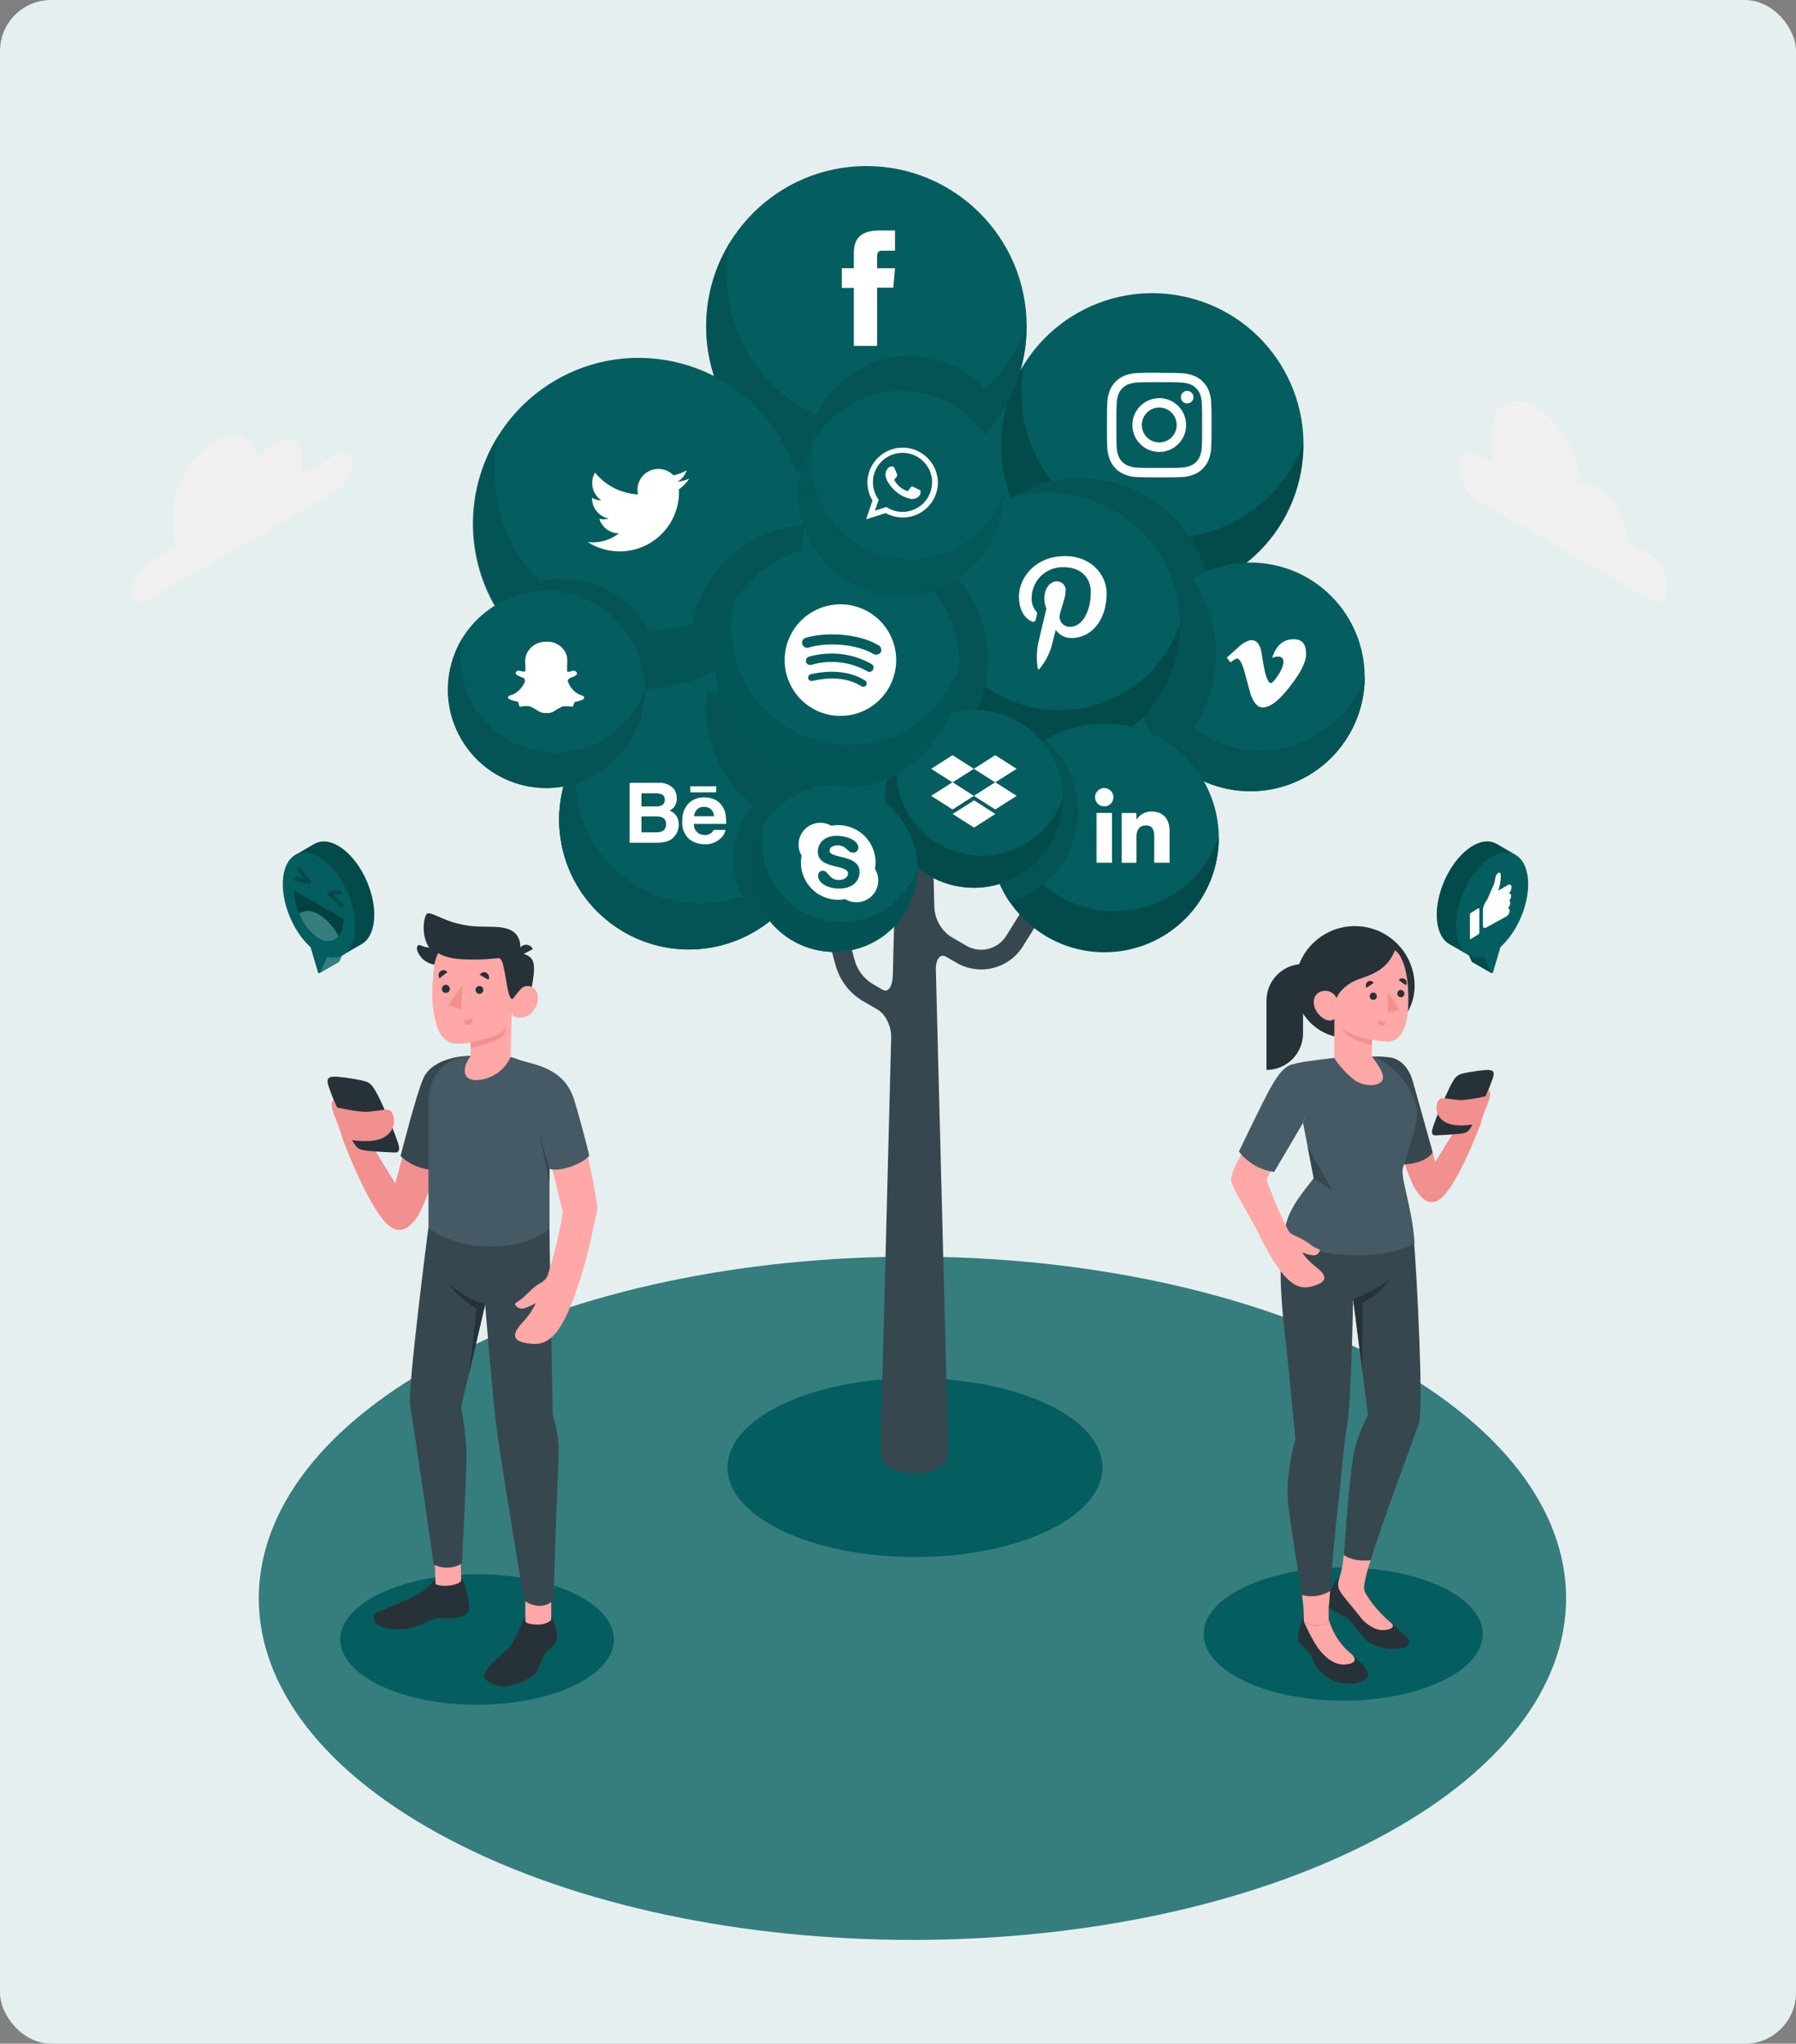 <svg width="422" height="480" viewBox="0 0 422 480" fill="none" xmlns="http://www.w3.org/2000/svg">
<rect x="0" y="0" width="422" height="480" fill="#808080" stroke="none"/>
<rect width="422" height="480" rx="12" fill="#E6EFEF"/>
<g clip-path="url(#clip0_3356_12703)">
<path d="M105.784 432.12C165.766 463.453 263.014 463.453 322.995 432.12C382.977 400.787 382.986 349.979 322.995 318.646C263.004 287.313 165.766 287.303 105.784 318.646C45.802 349.988 45.821 400.806 105.784 432.12Z" fill="#367D7E"/>
<path d="M246.153 359.541C228.946 367.751 201.047 367.751 183.839 359.541C166.631 351.331 166.622 338.048 183.839 329.837C201.056 321.627 228.946 321.636 246.153 329.837C263.361 338.038 263.333 351.34 246.153 359.541Z" fill="#045D5E"/>
<path d="M292.422 394.836C305.223 400.945 325.985 400.945 338.787 394.836C351.589 388.727 351.589 378.841 338.787 372.741C325.985 366.641 305.223 366.641 292.422 372.741C279.62 378.841 279.62 388.736 292.422 394.836Z" fill="#045D5E"/>
<path d="M89.375 395.9C101.926 401.88 122.272 401.88 134.824 395.9C147.376 389.921 147.376 380.22 134.824 374.231C122.272 368.242 101.926 368.251 89.375 374.231C76.823 380.211 76.823 389.921 89.375 395.9Z" fill="#045D5E"/>
<path d="M347.339 106.988L350.884 108.358V100.536C350.884 94.335 355.837 92.854 361.205 95.908C366.574 99 370.925 106.544 370.925 112.736V113.875C371.68 113.643 372.477 113.585 373.258 113.705C374.039 113.825 374.782 114.121 375.432 114.569C377.468 115.897 379.163 117.686 380.379 119.792C381.595 121.897 382.297 124.259 382.43 126.686V127.204L387.373 130.055C388.718 130.927 389.838 132.104 390.643 133.491C391.447 134.877 391.912 136.434 392.001 138.034C392.001 140.978 389.937 142.163 387.373 140.7L347.339 117.559C345.995 116.688 344.876 115.513 344.072 114.128C343.268 112.743 342.801 111.188 342.711 109.589C342.729 106.71 344.794 105.526 347.339 106.988Z" fill="#F0F0F0"/>
<path d="M79.078 106.757L70.886 111.487C70.934 111.128 70.958 110.766 70.96 110.404V108.034C70.96 103.813 67.989 102.101 64.332 104.211C62.759 105.176 61.414 106.471 60.389 108.006C59.788 102.693 55.622 100.712 50.568 103.637C45.088 106.794 40.654 114.476 40.654 120.799V124.344C40.62 125.763 40.907 127.171 41.497 128.463L34.703 132.388C33.629 133.082 32.734 134.019 32.09 135.124C31.447 136.229 31.073 137.47 31 138.747C31 141.089 32.648 142.042 34.703 140.867L79.087 115.245C80.161 114.551 81.056 113.613 81.699 112.508C82.343 111.403 82.716 110.162 82.79 108.886C82.753 106.544 81.105 105.59 79.078 106.757Z" fill="#F0F0F0"/>
<path d="M267.49 181.345C273.123 181.345 277.69 176.778 277.69 171.145C277.69 165.511 273.123 160.944 267.49 160.944C261.856 160.944 257.289 165.511 257.289 171.145C257.289 176.778 261.856 181.345 267.49 181.345Z" fill="#045D5E"/>
<path d="M203.494 204.616C211.755 204.616 218.452 197.919 218.452 189.657C218.452 181.396 211.755 174.699 203.494 174.699C195.232 174.699 188.535 181.396 188.535 189.657C188.535 197.919 195.232 204.616 203.494 204.616Z" fill="#045D5E"/>
<path d="M179.648 176.043C188.797 166.893 188.797 152.06 179.648 142.91C170.498 133.761 155.665 133.761 146.515 142.91C137.366 152.06 137.366 166.893 146.515 176.043C155.665 185.192 170.498 185.192 179.648 176.043Z" fill="#045D5E"/>
<path d="M188.86 138.183C197.464 138.183 204.438 131.208 204.438 122.604C204.438 114 197.464 107.026 188.86 107.026C180.256 107.026 173.281 114 173.281 122.604C173.281 131.208 180.256 138.183 188.86 138.183Z" fill="#045D5E"/>
<path d="M235.882 129.334C247.497 129.334 256.913 119.918 256.913 108.303C256.913 96.688 247.497 87.272 235.882 87.272C224.267 87.272 214.852 96.688 214.852 108.303C214.852 119.918 224.267 129.334 235.882 129.334Z" fill="#045D5E"/>
<path d="M240.195 213.761L236.418 219.806C235.468 221.33 233.962 222.425 232.219 222.859C230.476 223.293 228.632 223.031 227.079 222.129L223.376 219.982C222.264 219.218 221.34 218.211 220.676 217.037C220.012 215.863 219.625 214.552 219.544 213.206L219.164 198.46C219.126 198.083 218.99 197.722 218.769 197.413C218.548 197.105 218.251 196.859 217.906 196.702C216.964 196.227 215.924 195.98 214.87 195.98C213.815 195.98 212.775 196.227 211.833 196.702C211.486 196.856 211.186 197.101 210.965 197.41C210.744 197.719 210.609 198.082 210.575 198.46L209.778 229.136C209.714 231.691 208.668 233.19 207.437 232.487L205.215 231.2C204.133 230.579 203.185 229.75 202.426 228.76C201.666 227.77 201.11 226.639 200.79 225.434L198.301 216.177C198.142 215.583 197.754 215.076 197.222 214.768C196.69 214.46 196.058 214.376 195.463 214.534C194.869 214.692 194.362 215.08 194.054 215.612C193.746 216.144 193.662 216.777 193.82 217.371L196.31 226.628C196.788 228.42 197.615 230.1 198.745 231.571C199.874 233.042 201.284 234.275 202.892 235.199L206.205 237.115C208.057 238.17 209.464 241.095 209.399 243.65L206.872 341.472C206.872 342.648 207.649 343.832 209.205 344.73C210.953 345.616 212.886 346.078 214.846 346.078C216.807 346.078 218.739 345.616 220.488 344.73C222.043 343.805 222.83 342.648 222.821 341.463L219.896 227.877C219.831 225.322 220.895 223.897 222.275 224.693L224.765 226.137C227.357 227.639 230.432 228.073 233.339 227.35C236.246 226.626 238.757 224.8 240.343 222.259L244.12 216.214C244.445 215.694 244.55 215.065 244.412 214.467C244.274 213.869 243.904 213.351 243.384 213.025C242.863 212.7 242.235 212.595 241.637 212.733C241.039 212.871 240.52 213.241 240.195 213.761Z" fill="#37474F"/>
<path d="M305.355 112.402C309.788 93.294 297.891 74.211 278.783 69.778C259.675 65.346 240.591 77.243 236.159 96.351C231.726 115.459 243.623 134.542 262.731 138.975C281.839 143.407 300.923 131.511 305.355 112.402Z" fill="#045D5E"/>
<path opacity="0.2" d="M306.284 104.128V104.443C306.291 109.938 305.022 115.36 302.578 120.282C300.134 125.204 296.582 129.492 292.2 132.808C287.817 136.124 282.726 138.379 277.325 139.393C271.924 140.408 266.361 140.156 261.075 138.656C255.788 137.156 250.921 134.45 246.857 130.751C242.794 127.051 239.644 122.459 237.656 117.336C235.668 112.213 234.895 106.699 235.4 101.226C235.904 95.754 237.672 90.474 240.563 85.8C238.978 94.223 240.609 102.934 245.133 110.213C249.657 117.492 256.746 122.811 265 125.118C273.254 127.426 282.073 126.555 289.716 122.678C297.359 118.8 303.271 112.198 306.284 104.175V104.128Z" fill="black"/>
<path d="M237.488 116.8C239.15 121.255 241.689 125.331 244.955 128.786C248.221 132.241 252.147 135.006 256.502 136.915C260.856 138.824 265.549 139.84 270.303 139.902C275.057 139.964 279.775 139.071 284.178 137.276C283.186 132.376 281.03 127.787 277.892 123.896C274.754 120.005 270.726 116.926 266.148 114.918C261.57 112.91 256.577 112.033 251.588 112.361C246.6 112.689 241.764 114.211 237.488 116.8Z" fill="#045D5E"/>
<path opacity="0.1" d="M237.488 116.8C239.15 121.255 241.689 125.331 244.955 128.786C248.221 132.241 252.147 135.006 256.502 136.915C260.856 138.824 265.549 139.84 270.303 139.902C275.057 139.964 279.775 139.071 284.178 137.276C283.186 132.376 281.03 127.787 277.892 123.896C274.754 120.005 270.726 116.926 266.148 114.918C261.57 112.91 256.577 112.033 251.588 112.361C246.6 112.689 241.764 114.211 237.488 116.8Z" fill="black"/>
<path d="M272.382 89.753C275.668 89.753 276.085 89.753 277.353 89.827C278.134 89.839 278.907 89.983 279.639 90.253C280.169 90.459 280.65 90.772 281.051 91.174C281.453 91.575 281.766 92.056 281.972 92.586C282.238 93.316 282.379 94.086 282.389 94.863C282.453 96.159 282.463 96.547 282.463 99.833C282.463 103.119 282.463 103.536 282.389 104.804C282.379 105.581 282.238 106.351 281.972 107.081C281.766 107.611 281.453 108.091 281.051 108.493C280.65 108.895 280.169 109.208 279.639 109.414C278.907 109.684 278.134 109.828 277.353 109.84C276.057 109.895 275.668 109.914 272.382 109.914C269.096 109.914 268.68 109.914 267.421 109.84C266.64 109.829 265.867 109.685 265.135 109.414C264.603 109.212 264.121 108.899 263.718 108.497C263.316 108.095 263.004 107.613 262.802 107.081C262.532 106.352 262.388 105.582 262.376 104.804C262.321 103.508 262.311 103.119 262.311 99.833C262.311 96.547 262.311 96.131 262.376 94.863C262.388 94.085 262.532 93.315 262.802 92.586C263.004 92.054 263.316 91.572 263.718 91.169C264.121 90.767 264.603 90.455 265.135 90.253C265.867 89.982 266.64 89.838 267.421 89.827C268.717 89.772 269.106 89.753 272.382 89.753ZM272.382 87.541C269.05 87.541 268.68 87.541 267.319 87.615C266.297 87.633 265.286 87.827 264.329 88.189C263.513 88.504 262.772 88.987 262.154 89.605C261.535 90.224 261.053 90.965 260.738 91.78C260.381 92.735 260.188 93.742 260.164 94.761C260.108 96.075 260.09 96.492 260.09 99.833C260.09 103.175 260.09 103.592 260.164 104.906C260.188 105.925 260.381 106.932 260.738 107.887C261.053 108.702 261.535 109.443 262.154 110.062C262.772 110.68 263.513 111.163 264.329 111.478C265.286 111.84 266.297 112.034 267.319 112.052C268.634 112.107 269.05 112.126 272.382 112.126C275.715 112.126 276.14 112.126 277.455 112.052C278.474 112.034 279.482 111.84 280.435 111.478C281.259 111.172 282.004 110.688 282.62 110.062C283.241 109.445 283.724 108.704 284.036 107.887C284.393 106.933 284.584 105.924 284.601 104.906C284.666 103.592 284.675 103.175 284.675 99.833C284.675 96.492 284.675 96.075 284.601 94.761C284.584 93.742 284.393 92.734 284.036 91.78C283.72 90.973 283.238 90.241 282.62 89.633C282.004 89.007 281.259 88.523 280.435 88.217C279.482 87.855 278.474 87.661 277.455 87.643C276.14 87.587 275.724 87.569 272.382 87.569" fill="white"/>
<path d="M272.383 93.52C271.134 93.52 269.913 93.891 268.874 94.586C267.835 95.28 267.026 96.267 266.549 97.422C266.072 98.576 265.948 99.847 266.193 101.072C266.438 102.297 267.041 103.422 267.926 104.304C268.811 105.186 269.937 105.786 271.163 106.027C272.389 106.269 273.659 106.141 274.812 105.66C275.965 105.18 276.95 104.368 277.641 103.327C278.333 102.287 278.7 101.064 278.696 99.815C278.696 98.141 278.031 96.535 276.847 95.351C275.663 94.167 274.057 93.502 272.383 93.502M272.383 103.915C271.572 103.915 270.779 103.675 270.105 103.224C269.431 102.774 268.905 102.133 268.595 101.384C268.284 100.635 268.203 99.81 268.361 99.015C268.52 98.219 268.91 97.489 269.484 96.915C270.057 96.342 270.788 95.951 271.583 95.793C272.379 95.635 273.203 95.716 273.952 96.026C274.702 96.337 275.342 96.862 275.793 97.537C276.243 98.211 276.484 99.004 276.484 99.815C276.484 100.902 276.052 101.945 275.283 102.714C274.514 103.483 273.471 103.915 272.383 103.915Z" fill="white"/>
<path d="M280.427 93.27C280.429 93.564 280.343 93.851 280.182 94.096C280.02 94.34 279.79 94.532 279.519 94.645C279.249 94.759 278.951 94.789 278.663 94.733C278.375 94.677 278.11 94.537 277.902 94.33C277.694 94.123 277.552 93.859 277.494 93.572C277.436 93.284 277.465 92.986 277.577 92.715C277.689 92.444 277.878 92.212 278.122 92.049C278.366 91.886 278.653 91.799 278.946 91.799C279.337 91.799 279.712 91.953 279.99 92.229C280.267 92.505 280.424 92.879 280.427 93.27Z" fill="white"/>
<path d="M320.126 164.3C323.059 149.757 313.646 135.591 299.104 132.658C284.561 129.726 270.394 139.138 267.462 153.681C264.529 168.224 273.942 182.39 288.485 185.323C303.027 188.255 317.194 178.843 320.126 164.3Z" fill="#045D5E"/>
<path d="M320.672 158.815V159.056C320.66 163.2 319.689 167.284 317.835 170.99C315.981 174.696 313.294 177.922 309.985 180.416C306.676 182.91 302.834 184.604 298.761 185.365C294.688 186.127 290.494 185.935 286.507 184.805C282.521 183.675 278.85 181.637 275.782 178.852C272.715 176.066 270.334 172.608 268.826 168.749C267.317 164.89 266.723 160.733 267.089 156.606C267.456 152.479 268.773 148.492 270.937 144.958C270.564 146.746 270.375 148.566 270.372 150.392C270.374 156.506 272.542 162.422 276.491 167.09C280.44 171.757 285.915 174.875 291.945 175.889C297.974 176.903 304.168 175.748 309.427 172.629C314.686 169.511 318.67 164.63 320.672 158.852V158.815Z" fill="#045D5E"/>
<path opacity="0.1" d="M320.672 158.815V159.056C320.66 163.2 319.689 167.284 317.835 170.99C315.981 174.696 313.294 177.922 309.985 180.416C306.676 182.91 302.834 184.604 298.761 185.365C294.688 186.127 290.494 185.935 286.507 184.805C282.521 183.675 278.85 181.637 275.782 178.852C272.715 176.066 270.334 172.608 268.826 168.749C267.317 164.89 266.723 160.733 267.089 156.606C267.456 152.479 268.773 148.492 270.937 144.958C270.564 146.746 270.375 148.566 270.372 150.392C270.374 156.506 272.542 162.422 276.491 167.09C280.44 171.757 285.915 174.875 291.945 175.889C297.974 176.903 304.168 175.748 309.427 172.629C314.686 169.511 318.67 164.63 320.672 158.852V158.815Z" fill="black"/>
<path d="M266.953 159.056C266.966 165.962 269.649 172.596 274.442 177.569C280.432 172.6 284.344 165.568 285.408 157.859C286.472 150.149 284.61 142.32 280.19 135.915C276.159 138.285 272.817 141.667 270.496 145.726C268.174 149.785 266.953 154.38 266.953 159.056Z" fill="#045D5E"/>
<path opacity="0.1" d="M266.953 159.056C266.966 165.962 269.649 172.596 274.442 177.569C280.432 172.6 284.344 165.568 285.408 157.859C286.472 150.149 284.61 142.32 280.19 135.915C276.159 138.285 272.817 141.667 270.496 145.726C268.174 149.785 266.953 154.38 266.953 159.056Z" fill="black"/>
<path d="M304.166 150.142C301.583 150.058 299.843 151.521 298.927 154.511C299.357 154.316 299.824 154.212 300.296 154.205C301.222 154.205 301.666 154.742 301.555 155.807C301.339 156.812 300.91 157.759 300.296 158.584C299.519 159.815 298.936 160.435 298.547 160.435C298.158 160.435 297.621 159.509 297.168 157.593C297.029 157.038 296.779 155.612 296.418 153.335C296.085 151.219 295.193 150.228 293.743 150.364C292.686 150.663 291.728 151.238 290.966 152.03C290.04 152.835 289.17 153.65 288.254 154.455L289.133 155.584C289.569 155.206 290.059 154.894 290.587 154.659C291.225 154.659 291.827 155.659 292.382 157.667L293.882 163.165C294.635 165.177 295.56 166.18 296.659 166.174C298.417 166.174 300.559 164.529 303.083 161.24C305.551 158.093 306.816 155.625 306.878 153.835C306.977 151.441 306.073 150.21 304.166 150.142Z" fill="white"/>
<path d="M203.577 114.31C224.373 114.31 241.232 97.451 241.232 76.655C241.232 55.859 224.373 39 203.577 39C182.781 39 165.922 55.859 165.922 76.655C165.922 97.451 182.781 114.31 203.577 114.31Z" fill="#045D5E"/>
<path opacity="0.5" d="M241.224 76.377V76.674C241.221 82.494 239.869 88.234 237.274 93.443C234.679 98.653 230.912 103.19 226.269 106.698C221.625 110.207 216.231 112.591 210.511 113.664C204.791 114.737 198.9 114.469 193.3 112.882C187.701 111.295 182.545 108.432 178.239 104.516C173.933 100.601 170.592 95.741 168.481 90.318C166.369 84.895 165.543 79.056 166.067 73.259C166.592 67.463 168.453 61.867 171.505 56.911C170.971 59.416 170.701 61.969 170.7 64.529C170.697 73.105 173.734 81.404 179.272 87.952C184.809 94.5 192.488 98.873 200.945 100.295C209.402 101.717 218.089 100.095 225.464 95.718C232.838 91.341 238.422 84.492 241.224 76.387V76.377Z" fill="#045D5E"/>
<path opacity="0.1" d="M241.224 76.377V76.674C241.221 82.494 239.869 88.234 237.274 93.443C234.679 98.653 230.912 103.19 226.269 106.698C221.625 110.207 216.231 112.591 210.511 113.664C204.791 114.737 198.9 114.469 193.3 112.882C187.701 111.295 182.545 108.432 178.239 104.516C173.933 100.601 170.592 95.741 168.481 90.318C166.369 84.895 165.543 79.056 166.067 73.259C166.592 67.463 168.453 61.867 171.505 56.911C170.971 59.416 170.701 61.969 170.7 64.529C170.697 73.105 173.734 81.404 179.272 87.952C184.809 94.5 192.488 98.873 200.945 100.295C209.402 101.717 218.089 100.095 225.464 95.718C232.838 91.341 238.422 84.492 241.224 76.387V76.377Z" fill="black"/>
<path d="M235.27 97.038C232.853 92.158 228.855 88.24 223.929 85.919C219.002 83.599 213.436 83.014 208.134 84.258C202.832 85.502 198.107 88.503 194.727 92.772C191.347 97.042 189.51 102.33 189.516 107.775C189.517 109.112 189.631 110.447 189.858 111.765C197.962 114.946 206.919 115.216 215.2 112.531C223.482 109.845 230.575 104.369 235.27 97.038Z" fill="#045D5E"/>
<path opacity="0.1" d="M235.27 97.038C232.853 92.158 228.855 88.24 223.929 85.919C219.002 83.599 213.436 83.014 208.134 84.258C202.832 85.502 198.107 88.503 194.727 92.772C191.347 97.042 189.51 102.33 189.516 107.775C189.517 109.112 189.631 110.447 189.858 111.765C197.962 114.946 206.919 115.216 215.2 112.531C223.482 109.845 230.575 104.369 235.27 97.038Z" fill="black"/>
<path d="M200.625 81.237H206.087V67.566H209.891L210.298 62.993H206.087V60.392C206.087 59.309 206.3 58.883 207.346 58.883H210.298V54.134H206.522C202.458 54.134 200.625 55.921 200.625 59.346V62.993H197.793V67.621H200.625V81.237Z" fill="white"/>
<path d="M188.392 129.038C191.785 107.858 177.364 87.937 156.184 84.544C135.003 81.152 115.082 95.572 111.69 116.753C108.297 137.934 122.717 157.854 143.898 161.247C165.079 164.639 184.999 150.219 188.392 129.038Z" fill="#045D5E"/>
<path opacity="0.7" d="M188.859 122.604V122.9C188.882 128.922 187.505 134.867 184.837 140.266C182.17 145.665 178.284 150.371 173.488 154.012C168.691 157.653 163.114 160.13 157.197 161.247C151.279 162.365 145.183 162.092 139.389 160.451C133.594 158.81 128.261 155.845 123.808 151.791C119.355 147.737 115.905 142.703 113.73 137.088C111.555 131.472 110.714 125.428 111.274 119.432C111.833 113.436 113.778 107.652 116.955 102.536C116.404 105.119 116.124 107.753 116.122 110.395C116.12 119.239 119.252 127.798 124.962 134.552C130.673 141.305 138.592 145.816 147.314 147.284C156.036 148.751 164.995 147.08 172.601 142.566C180.207 138.053 185.968 130.99 188.859 122.632V122.604Z" fill="#045D5E"/>
<path opacity="0.1" d="M188.859 122.604V122.9C188.882 128.922 187.505 134.867 184.837 140.266C182.17 145.665 178.284 150.371 173.488 154.012C168.691 157.653 163.114 160.13 157.197 161.247C151.279 162.365 145.183 162.092 139.389 160.451C133.594 158.81 128.261 155.845 123.808 151.791C119.355 147.737 115.905 142.703 113.73 137.088C111.555 131.472 110.714 125.428 111.274 119.432C111.833 113.436 113.778 107.652 116.955 102.536C116.404 105.119 116.124 107.753 116.122 110.395C116.12 119.239 119.252 127.798 124.962 134.552C130.673 141.305 138.592 145.816 147.314 147.284C156.036 148.751 164.995 147.08 172.601 142.566C180.207 138.053 185.968 130.99 188.859 122.632V122.604Z" fill="black"/>
<path d="M132.138 135.989C126.293 135.995 120.668 138.222 116.402 142.218C120.224 148.916 125.96 154.319 132.874 157.733C139.788 161.147 147.564 162.417 155.205 161.379C155.279 160.639 155.316 159.88 155.316 159.121C155.315 156.079 154.714 153.068 153.549 150.259C152.383 147.45 150.675 144.899 148.522 142.75C146.369 140.602 143.814 138.899 141.003 137.739C138.192 136.579 135.18 135.984 132.138 135.989Z" fill="#045D5E"/>
<path opacity="0.1" d="M132.138 135.989C126.293 135.995 120.668 138.222 116.402 142.218C120.224 148.916 125.96 154.319 132.874 157.733C139.788 161.147 147.564 162.417 155.205 161.379C155.279 160.639 155.316 159.88 155.316 159.121C155.315 156.079 154.714 153.068 153.549 150.259C152.383 147.45 150.675 144.899 148.522 142.75C146.369 140.602 143.814 138.899 141.003 137.739C138.192 136.579 135.18 135.984 132.138 135.989Z" fill="black"/>
<path d="M188.862 123.345C184.629 123.629 180.512 124.849 176.807 126.916C173.103 128.984 169.902 131.846 167.437 135.299C164.971 138.752 163.302 142.708 162.549 146.883C161.796 151.058 161.979 155.348 163.083 159.445C170.549 156.774 177.019 151.885 181.627 145.432C186.234 138.98 188.759 131.273 188.862 123.345Z" fill="#045D5E"/>
<path opacity="0.1" d="M188.862 123.345C184.629 123.629 180.512 124.849 176.807 126.916C173.103 128.984 169.902 131.846 167.437 135.299C164.971 138.752 163.302 142.708 162.549 146.883C161.796 151.058 161.979 155.348 163.083 159.445C170.549 156.774 177.019 151.885 181.627 145.432C186.234 138.98 188.759 131.273 188.862 123.345Z" fill="black"/>
<path d="M138.086 127.306C140.238 128.686 142.728 129.446 145.283 129.506C147.838 129.565 150.361 128.921 152.575 127.644C154.789 126.366 156.609 124.505 157.836 122.262C159.063 120.02 159.65 117.484 159.533 114.931C160.49 114.235 161.317 113.376 161.977 112.394C161.095 112.789 160.159 113.048 159.2 113.163C160.224 112.552 160.988 111.587 161.347 110.45C160.387 111.024 159.335 111.428 158.237 111.645C157.496 110.87 156.521 110.359 155.462 110.191C154.402 110.022 153.317 110.206 152.372 110.713C151.427 111.22 150.674 112.023 150.229 112.999C149.784 113.974 149.67 115.069 149.906 116.115C147.958 116.02 146.052 115.514 144.312 114.632C142.572 113.75 141.037 112.511 139.808 110.997C139.182 112.075 138.99 113.352 139.27 114.567C139.55 115.782 140.282 116.845 141.316 117.541C140.537 117.513 139.776 117.3 139.095 116.921C139.083 118.063 139.469 119.174 140.187 120.062C140.905 120.951 141.91 121.562 143.029 121.79C142.308 121.99 141.55 122.018 140.817 121.873C141.128 122.849 141.738 123.702 142.56 124.313C143.382 124.924 144.374 125.262 145.399 125.279C144.374 126.084 143.201 126.678 141.945 127.026C140.69 127.374 139.378 127.469 138.086 127.306Z" fill="white"/>
<path d="M183.426 214.091C195.33 202.188 195.33 182.888 183.426 170.984C171.523 159.08 152.223 159.081 140.319 170.984C128.416 182.888 128.416 202.188 140.319 214.091C152.223 225.995 171.523 225.995 183.426 214.091Z" fill="#045D5E"/>
<path opacity="0.3" d="M166.142 162.36C165.971 163.643 165.885 164.936 165.883 166.23C165.879 170.626 166.865 174.967 168.769 178.93C170.673 182.893 173.445 186.376 176.879 189.121C175.214 191.151 173.965 193.489 173.203 196.002C172.441 198.514 172.182 201.153 172.44 203.766C172.698 206.379 173.468 208.915 174.706 211.231C175.944 213.546 177.626 215.595 179.656 217.26C184.59 213.708 188.349 208.762 190.45 203.057C192.55 197.352 192.896 191.149 191.443 185.246C189.989 179.342 186.804 174.009 182.295 169.93C177.786 165.852 172.161 163.216 166.142 162.36Z" fill="#045D5E"/>
<path opacity="0.1" d="M166.142 162.36C165.971 163.643 165.885 164.936 165.883 166.23C165.879 170.626 166.865 174.967 168.769 178.93C170.673 182.893 173.445 186.376 176.879 189.121C175.214 191.151 173.965 193.489 173.203 196.002C172.441 198.514 172.182 201.153 172.44 203.766C172.698 206.379 173.468 208.915 174.706 211.231C175.944 213.546 177.626 215.595 179.656 217.26C184.59 213.708 188.349 208.762 190.45 203.057C192.55 197.352 192.896 191.149 191.443 185.246C189.989 179.342 186.804 174.009 182.295 169.93C177.786 165.852 172.161 163.216 166.142 162.36Z" fill="black"/>
<path d="M192.346 192.305V192.536C192.337 197.244 191.238 201.885 189.135 206.096C187.032 210.308 183.982 213.975 180.224 216.81C176.467 219.646 172.104 221.572 167.477 222.439C162.85 223.306 158.085 223.089 153.556 221.806C149.027 220.523 144.857 218.209 141.372 215.044C137.887 211.879 135.183 207.951 133.471 203.566C131.758 199.181 131.085 194.459 131.503 189.77C131.922 185.082 133.42 180.554 135.881 176.541C134.266 183.871 135.52 191.542 139.386 197.976C143.252 204.41 149.435 209.118 156.666 211.133C163.896 213.148 171.624 212.317 178.26 208.81C184.897 205.302 189.937 199.386 192.346 192.277V192.305Z" fill="#045D5E"/>
<path d="M192.346 192.305V192.536C192.337 197.244 191.238 201.885 189.135 206.096C187.032 210.308 183.982 213.975 180.224 216.81C176.467 219.646 172.104 221.572 167.477 222.439C162.85 223.306 158.085 223.089 153.556 221.806C149.027 220.523 144.857 218.209 141.372 215.044C137.887 211.879 135.183 207.951 133.471 203.566C131.758 199.181 131.085 194.459 131.503 189.77C131.922 185.082 133.42 180.554 135.881 176.541C134.266 183.871 135.52 191.542 139.386 197.976C143.252 204.41 149.435 209.118 156.666 211.133C163.896 213.148 171.624 212.317 178.26 208.81C184.897 205.302 189.937 199.386 192.346 192.277V192.305Z" fill="#045D5E"/>
<g opacity="0.1">
<path d="M192.349 192.305V192.536C192.341 197.244 191.242 201.885 189.139 206.096C187.036 210.308 183.986 213.975 180.228 216.81C176.471 219.646 172.108 221.572 167.481 222.439C162.854 223.306 158.089 223.089 153.56 221.806C149.031 220.523 144.861 218.209 141.376 215.044C137.891 211.88 135.187 207.951 133.475 203.566C131.762 199.181 131.089 194.459 131.507 189.771C131.926 185.082 133.424 180.554 135.885 176.541C134.27 183.871 135.524 191.542 139.39 197.976C143.255 204.41 149.439 209.118 156.67 211.133C163.9 213.148 171.628 212.317 178.264 208.81C184.9 205.303 189.941 199.386 192.349 192.277V192.305Z" fill="black"/>
<path d="M192.349 192.305V192.536C192.341 197.244 191.242 201.885 189.139 206.096C187.036 210.308 183.986 213.975 180.228 216.81C176.471 219.646 172.108 221.572 167.481 222.439C162.854 223.306 158.089 223.089 153.56 221.806C149.031 220.523 144.861 218.209 141.376 215.044C137.891 211.88 135.187 207.951 133.475 203.566C131.762 199.181 131.089 194.459 131.507 189.771C131.926 185.082 133.424 180.554 135.885 176.541C134.27 183.871 135.524 191.542 139.39 197.976C143.255 204.41 149.439 209.118 156.67 211.133C163.9 213.148 171.628 212.317 178.264 208.81C184.9 205.303 189.941 199.386 192.349 192.277V192.305Z" fill="black"/>
</g>
<path d="M156.267 197.738C156.843 197.625 157.387 197.385 157.859 197.035C158.366 196.636 158.776 196.127 159.056 195.547C159.337 194.966 159.481 194.329 159.479 193.684C159.5 192.958 159.31 192.241 158.933 191.62C158.543 191.036 157.97 190.6 157.304 190.38C157.711 190.188 158.075 189.917 158.377 189.583C158.833 188.991 159.063 188.256 159.025 187.51C159.045 186.745 158.822 185.993 158.387 185.363C157.94 184.842 157.377 184.435 156.743 184.175C156.109 183.914 155.423 183.807 154.74 183.863H147.945V197.933H154.277C154.945 197.937 155.612 197.872 156.267 197.738ZM150.713 186.307H153.768C154.331 186.291 154.894 186.366 155.434 186.529C155.681 186.636 155.887 186.82 156.022 187.053C156.157 187.286 156.214 187.557 156.184 187.825C156.21 188.063 156.171 188.304 156.072 188.523C155.972 188.741 155.816 188.928 155.619 189.065C155.162 189.312 154.647 189.43 154.129 189.408H150.713V186.307ZM150.713 195.489V191.74H154.175C154.652 191.721 155.127 191.8 155.573 191.972C155.866 192.094 156.114 192.305 156.28 192.576C156.446 192.847 156.523 193.163 156.498 193.48C156.538 193.833 156.471 194.189 156.306 194.502C156.141 194.816 155.885 195.073 155.573 195.239C155.125 195.427 154.641 195.512 154.156 195.489H150.713Z" fill="white"/>
<path d="M161.856 197.007C162.899 197.859 164.212 198.312 165.559 198.284C166.281 198.326 167.003 198.212 167.677 197.95C168.351 197.688 168.961 197.285 169.465 196.766C169.992 196.274 170.345 195.625 170.474 194.915H167.697C167.509 195.297 167.211 195.615 166.842 195.828C166.473 196.04 166.049 196.138 165.623 196.109C165.095 196.126 164.574 195.987 164.124 195.711C163.768 195.471 163.481 195.142 163.289 194.758C163.098 194.374 163.009 193.946 163.032 193.517H170.613C170.634 192.828 170.603 192.138 170.52 191.453C170.411 190.684 170.129 189.95 169.696 189.306C169.255 188.63 168.628 188.097 167.891 187.769C167.121 187.434 166.288 187.266 165.448 187.279C164.765 187.255 164.084 187.372 163.448 187.62C162.811 187.868 162.232 188.243 161.745 188.723C161.242 189.283 160.857 189.939 160.613 190.652C160.368 191.364 160.268 192.118 160.32 192.869C160.247 193.63 160.348 194.398 160.614 195.114C160.88 195.831 161.305 196.478 161.856 197.007ZM163.8 190.092C164.015 189.888 164.269 189.729 164.548 189.627C164.827 189.525 165.124 189.482 165.42 189.5C166.01 189.48 166.586 189.678 167.04 190.055C167.265 190.267 167.445 190.522 167.57 190.805C167.694 191.088 167.759 191.394 167.762 191.703H163.078C163.132 191.101 163.386 190.534 163.8 190.092Z" fill="white"/>
<path d="M168.301 184.678H162.191V186.094H168.301V184.678Z" fill="white"/>
<path d="M246.143 177.985C263.34 177.985 277.281 164.044 277.281 146.847C277.281 129.649 263.34 115.708 246.143 115.708C228.945 115.708 215.004 129.649 215.004 146.847C215.004 164.044 228.945 177.985 246.143 177.985Z" fill="#045D5E"/>
<path opacity="0.2" d="M277.266 146.615V146.847C277.264 151.66 276.146 156.407 274 160.716C271.854 165.025 268.739 168.777 264.898 171.679C261.058 174.58 256.597 176.552 251.866 177.439C247.135 178.326 242.263 178.105 237.632 176.792C233.001 175.479 228.738 173.11 225.177 169.871C221.616 166.633 218.854 162.613 217.108 158.127C215.363 153.642 214.681 148.813 215.116 144.019C215.551 139.225 217.092 134.598 219.616 130.5C219.177 132.572 218.954 134.685 218.95 136.803C218.948 143.894 221.459 150.756 226.037 156.171C230.615 161.586 236.964 165.202 243.957 166.379C250.95 167.556 258.133 166.216 264.231 162.597C270.329 158.979 274.947 153.316 277.266 146.615Z" fill="black"/>
<path d="M219.382 130.926C215.516 137.423 214.146 145.106 215.529 152.539C216.912 159.973 220.954 166.649 226.899 171.321C229.114 168.194 230.678 164.655 231.5 160.912C232.322 157.17 232.384 153.301 231.684 149.534C230.983 145.767 229.533 142.179 227.42 138.982C225.307 135.786 222.574 133.046 219.382 130.926Z" fill="#045D5E"/>
<path opacity="0.1" d="M219.382 130.926C215.516 137.423 214.146 145.106 215.529 152.539C216.912 159.973 220.954 166.649 226.899 171.321C229.114 168.194 230.678 164.655 231.5 160.912C232.322 157.17 232.384 153.301 231.684 149.534C230.983 145.767 229.533 142.179 227.42 138.982C225.307 135.786 222.574 133.046 219.382 130.926Z" fill="#045D5E"/>
<g opacity="0.1">
<path d="M219.378 130.926C215.512 137.423 214.142 145.106 215.525 152.539C216.908 159.973 220.95 166.649 226.895 171.321C229.11 168.194 230.674 164.655 231.496 160.912C232.318 157.17 232.381 153.301 231.68 149.534C230.979 145.767 229.529 142.179 227.416 138.982C225.303 135.786 222.57 133.046 219.378 130.926Z" fill="black"/>
<path opacity="0.1" d="M219.378 130.926C215.512 137.423 214.142 145.106 215.525 152.539C216.908 159.973 220.95 166.649 226.895 171.321C229.11 168.194 230.674 164.655 231.496 160.912C232.318 157.17 232.381 153.301 231.68 149.534C230.979 145.767 229.529 142.179 227.416 138.982C225.303 135.786 222.57 133.046 219.378 130.926Z" fill="black"/>
</g>
<path d="M242.557 146.004C242.631 146.044 242.713 146.065 242.797 146.066C242.881 146.067 242.964 146.049 243.039 146.011C243.114 145.974 243.179 145.92 243.229 145.853C243.279 145.785 243.312 145.707 243.326 145.625C243.4 145.356 243.566 144.699 243.64 144.394C243.699 144.247 243.709 144.085 243.67 143.931C243.63 143.778 243.541 143.642 243.418 143.542C242.724 142.701 242.364 141.633 242.409 140.543C242.397 139.56 242.585 138.585 242.962 137.677C243.34 136.769 243.898 135.947 244.603 135.262C245.308 134.577 246.145 134.043 247.063 133.692C247.982 133.341 248.962 133.181 249.944 133.221C254.045 133.221 256.303 135.73 256.303 139.08C256.303 143.496 254.35 147.217 251.453 147.217C251.082 147.236 250.712 147.167 250.373 147.017C250.033 146.866 249.734 146.638 249.499 146.351C249.264 146.063 249.099 145.725 249.019 145.362C248.939 145 248.945 144.624 249.037 144.264C249.5 142.329 250.388 140.238 250.388 138.84C250.424 138.549 250.397 138.255 250.309 137.976C250.221 137.696 250.075 137.439 249.879 137.222C249.683 137.004 249.443 136.831 249.175 136.714C248.907 136.597 248.617 136.539 248.324 136.544C246.695 136.544 245.381 138.238 245.381 140.506C245.37 141.337 245.537 142.161 245.871 142.922L243.9 151.253C243.552 153.17 243.537 155.133 243.853 157.056C243.86 157.095 243.877 157.132 243.904 157.161C243.931 157.19 243.965 157.211 244.004 157.22C244.042 157.23 244.082 157.229 244.12 157.216C244.157 157.203 244.19 157.18 244.214 157.149C245.43 155.658 246.371 153.962 246.991 152.141C247.176 151.466 248.065 147.939 248.065 147.939C248.474 148.54 249.027 149.03 249.674 149.363C250.321 149.696 251.04 149.862 251.767 149.846C256.692 149.846 260.024 145.366 260.024 139.367C260.024 134.822 256.183 130.602 250.342 130.602C243.076 130.602 239.41 135.813 239.41 140.154C239.429 142.792 240.428 145.171 242.557 146.004Z" fill="white"/>
<path d="M278.511 215.794C289.001 205.304 289.001 188.295 278.511 177.805C268.02 167.315 251.012 167.315 240.522 177.805C230.031 188.295 230.031 205.304 240.522 215.794C251.012 226.284 268.02 226.284 278.511 215.794Z" fill="#045D5E"/>
<path d="M286.371 196.6V196.804C286.359 200.947 285.388 205.032 283.534 208.738C281.68 212.443 278.993 215.669 275.684 218.163C272.375 220.657 268.533 222.351 264.46 223.113C260.387 223.874 256.193 223.683 252.207 222.553C248.22 221.423 244.549 219.385 241.482 216.599C238.414 213.814 236.033 210.356 234.525 206.497C233.017 202.637 232.422 198.481 232.789 194.354C233.155 190.226 234.472 186.24 236.636 182.706C236.255 184.492 236.063 186.313 236.062 188.14C236.057 194.258 238.223 200.181 242.172 204.854C246.122 209.527 251.601 212.649 257.635 213.663C263.67 214.678 269.868 213.521 275.129 210.396C280.391 207.272 284.374 202.384 286.371 196.6Z" fill="#045D5E"/>
<path opacity="0.2" d="M286.371 196.6V196.804C286.359 200.947 285.388 205.032 283.534 208.738C281.68 212.443 278.993 215.669 275.684 218.163C272.375 220.657 268.533 222.351 264.46 223.113C260.387 223.874 256.193 223.683 252.207 222.553C248.22 221.423 244.549 219.385 241.482 216.599C238.414 213.814 236.033 210.356 234.525 206.497C233.017 202.637 232.422 198.481 232.789 194.354C233.155 190.226 234.472 186.24 236.636 182.706C236.255 184.492 236.063 186.313 236.062 188.14C236.057 194.258 238.223 200.181 242.172 204.854C246.122 209.527 251.601 212.649 257.635 213.663C263.67 214.678 269.868 213.521 275.129 210.396C280.391 207.272 284.374 202.384 286.371 196.6Z" fill="black"/>
<path d="M232.645 196.803C232.625 202.197 234.238 207.47 237.273 211.928C241.113 210.81 244.581 208.678 247.314 205.758C250.047 202.837 251.944 199.235 252.805 195.329C253.667 191.423 253.461 187.358 252.21 183.558C250.96 179.759 248.71 176.367 245.696 173.736C241.711 176.123 238.413 179.504 236.125 183.547C233.837 187.59 232.638 192.158 232.645 196.803Z" fill="#045D5E"/>
<path opacity="0.1" d="M232.645 196.803C232.625 202.197 234.238 207.47 237.273 211.928C241.113 210.81 244.581 208.678 247.314 205.758C250.047 202.837 251.944 199.235 252.805 195.329C253.667 191.423 253.461 187.358 252.21 183.558C250.96 179.759 248.71 176.367 245.696 173.736C241.711 176.123 238.413 179.504 236.125 183.547C233.837 187.59 232.638 192.158 232.645 196.803Z" fill="black"/>
<path d="M261.276 190.926H257.656V202.626H261.276V190.926Z" fill="white"/>
<path d="M259.439 189.398C259.866 189.402 260.285 189.279 260.642 189.044C260.999 188.809 261.279 188.474 261.445 188.08C261.611 187.686 261.656 187.252 261.575 186.832C261.494 186.413 261.29 186.027 260.989 185.723C260.688 185.42 260.304 185.213 259.885 185.128C259.466 185.043 259.032 185.085 258.637 185.247C258.241 185.41 257.903 185.686 257.666 186.042C257.428 186.397 257.301 186.814 257.301 187.242C257.301 187.81 257.525 188.356 257.926 188.76C258.326 189.164 258.87 189.393 259.439 189.398Z" fill="white"/>
<path d="M267.034 196.489C267.034 194.841 267.793 193.86 269.246 193.86C270.699 193.86 271.208 194.786 271.208 196.489V202.626H274.818V195.221C274.818 192.092 273.041 190.592 270.56 190.592C269.856 190.583 269.16 190.756 268.542 191.095C267.924 191.434 267.404 191.927 267.034 192.527V190.944H263.562V202.644H267.034V196.489Z" fill="white"/>
<path d="M228.831 208.513C240.374 208.513 249.732 199.155 249.732 187.612C249.732 176.069 240.374 166.711 228.831 166.711C217.287 166.711 207.93 176.069 207.93 187.612C207.93 199.155 217.287 208.513 228.831 208.513Z" fill="#045D5E"/>
<path d="M249.732 187.455V187.612C249.73 190.842 248.979 194.028 247.538 196.919C246.098 199.81 244.007 202.328 241.429 204.275C238.852 206.222 235.858 207.545 232.683 208.141C229.509 208.736 226.239 208.588 223.131 207.707C220.024 206.826 217.162 205.237 214.772 203.064C212.382 200.891 210.528 198.194 209.355 195.184C208.183 192.175 207.724 188.934 208.015 185.717C208.305 182.5 209.338 179.394 211.031 176.643C210.735 178.034 210.586 179.452 210.586 180.873C210.596 185.627 212.287 190.224 215.361 193.851C218.435 197.477 222.693 199.899 227.381 200.687C232.069 201.475 236.885 200.579 240.976 198.157C245.066 195.735 248.168 191.944 249.732 187.455Z" fill="#045D5E"/>
<path opacity="0.2" d="M249.732 187.455V187.612C249.73 190.842 248.979 194.028 247.538 196.919C246.098 199.81 244.007 202.328 241.429 204.275C238.852 206.222 235.858 207.545 232.683 208.141C229.509 208.736 226.239 208.588 223.131 207.707C220.024 206.826 217.162 205.237 214.772 203.064C212.382 200.891 210.528 198.194 209.355 195.184C208.183 192.175 207.724 188.934 208.015 185.717C208.305 182.5 209.338 179.394 211.031 176.643C210.735 178.034 210.586 179.452 210.586 180.873C210.596 185.627 212.287 190.224 215.361 193.851C218.435 197.477 222.693 199.899 227.381 200.687C232.069 201.475 236.885 200.579 240.976 198.157C245.066 195.735 248.168 191.944 249.732 187.455Z" fill="black"/>
<path d="M218.789 180.568L223.815 183.761L228.832 180.568L223.815 177.365L218.789 180.568Z" fill="white"/>
<path d="M228.82 180.568L233.847 183.761L238.873 180.568L233.847 177.365L228.82 180.568Z" fill="white"/>
<path d="M218.789 186.918L223.815 190.12L228.832 186.918L223.815 183.715L218.789 186.918Z" fill="white"/>
<path d="M233.847 183.715L228.82 186.918L233.847 190.12L238.873 186.918L233.847 183.715Z" fill="white"/>
<path d="M223.844 191.176L228.87 194.379L233.887 191.176L228.87 187.982L223.844 191.176Z" fill="white"/>
<path d="M217.125 176.831C228.316 165.64 228.316 147.495 217.125 136.303C205.933 125.111 187.788 125.111 176.596 136.303C165.405 147.495 165.405 165.64 176.596 176.831C187.788 188.023 205.933 188.023 217.125 176.831Z" fill="#045D5E"/>
<path opacity="0.7" d="M225.519 156.353V156.566C225.537 161.012 224.522 165.402 222.553 169.389C220.584 173.376 217.716 176.851 214.175 179.54C210.633 182.228 206.515 184.057 202.146 184.882C197.776 185.706 193.275 185.504 188.997 184.292C184.719 183.079 180.782 180.888 177.495 177.893C174.209 174.898 171.664 171.181 170.06 167.033C168.456 162.886 167.839 158.423 168.255 153.996C168.672 149.569 170.111 145.3 172.461 141.524C170.983 148.397 172.184 155.575 175.819 161.592C179.454 167.609 185.248 172.012 192.019 173.902C198.79 175.792 206.027 175.026 212.253 171.762C218.478 168.497 223.223 162.979 225.519 156.335V156.353Z" fill="#045D5E"/>
<g opacity="0.1">
<path opacity="0.7" d="M225.519 156.353V156.566C225.537 161.012 224.522 165.402 222.553 169.389C220.584 173.376 217.716 176.851 214.175 179.539C210.633 182.228 206.515 184.057 202.146 184.882C197.776 185.706 193.275 185.504 188.997 184.291C184.719 183.079 180.782 180.888 177.495 177.893C174.209 174.898 171.664 171.18 170.06 167.033C168.456 162.886 167.839 158.423 168.255 153.996C168.672 149.569 170.111 145.299 172.461 141.524C170.983 148.397 172.184 155.574 175.819 161.592C179.454 167.609 185.248 172.012 192.019 173.902C198.79 175.792 206.027 175.026 212.253 171.762C218.478 168.497 223.223 162.979 225.519 156.334V156.353Z" fill="black"/>
</g>
<path d="M197.507 141.931C194.914 141.924 192.376 142.687 190.215 144.122C188.055 145.558 186.369 147.603 185.372 149.997C184.374 152.391 184.109 155.028 184.611 157.573C185.112 160.118 186.358 162.457 188.189 164.293C190.021 166.13 192.356 167.382 194.9 167.891C197.443 168.4 200.08 168.142 202.478 167.151C204.875 166.16 206.924 164.481 208.366 162.324C209.808 160.168 210.577 157.632 210.577 155.039C210.578 151.569 209.202 148.24 206.752 145.783C204.302 143.326 200.977 141.941 197.507 141.931ZM203.533 160.907C203.481 161.001 203.41 161.083 203.325 161.148C203.239 161.213 203.141 161.259 203.037 161.285C202.932 161.31 202.824 161.313 202.718 161.294C202.613 161.276 202.512 161.235 202.423 161.176C199.34 159.269 195.48 158.88 190.889 159.926C190.682 159.974 190.464 159.941 190.281 159.832C190.098 159.723 189.964 159.548 189.908 159.343C189.859 159.134 189.893 158.915 190.001 158.731C190.11 158.547 190.285 158.411 190.491 158.352C195.48 157.242 199.803 157.704 203.209 159.796C203.308 159.844 203.395 159.911 203.466 159.994C203.536 160.078 203.589 160.175 203.619 160.279C203.65 160.384 203.658 160.494 203.643 160.602C203.628 160.711 203.591 160.814 203.533 160.907ZM205.107 157.306C205.046 157.425 204.96 157.53 204.854 157.612C204.749 157.695 204.627 157.753 204.497 157.784C204.366 157.815 204.231 157.817 204.1 157.791C203.969 157.764 203.845 157.709 203.737 157.63C201.771 156.529 199.605 155.829 197.366 155.571C195.127 155.314 192.86 155.504 190.695 156.131C190.567 156.178 190.432 156.198 190.297 156.191C190.161 156.184 190.029 156.149 189.907 156.089C189.785 156.029 189.677 155.945 189.589 155.842C189.501 155.739 189.435 155.619 189.395 155.489C189.354 155.36 189.341 155.223 189.355 155.089C189.369 154.954 189.411 154.823 189.477 154.705C189.543 154.586 189.633 154.483 189.74 154.4C189.848 154.317 189.971 154.257 190.102 154.224C192.554 153.525 195.121 153.322 197.653 153.625C200.184 153.929 202.63 154.733 204.848 155.992C205.051 156.128 205.192 156.338 205.24 156.577C205.289 156.817 205.241 157.065 205.107 157.269V157.306ZM205.237 153.604C201.043 151.114 194.036 150.827 190.037 152.095C189.887 152.144 189.728 152.163 189.57 152.151C189.412 152.139 189.257 152.096 189.116 152.024C188.975 151.952 188.849 151.853 188.746 151.733C188.642 151.612 188.564 151.473 188.515 151.322C188.466 151.171 188.447 151.012 188.459 150.854C188.471 150.696 188.514 150.542 188.586 150.401C188.658 150.259 188.757 150.133 188.877 150.03C188.997 149.927 189.137 149.849 189.288 149.799C193.916 148.42 201.608 148.689 206.458 151.567C206.742 151.736 206.948 152.007 207.035 152.325C207.121 152.643 207.08 152.982 206.921 153.271C206.718 153.507 206.442 153.668 206.137 153.729C205.831 153.789 205.514 153.745 205.237 153.604Z" fill="white"/>
<path d="M196.052 223.573C206.844 223.573 215.592 214.825 215.592 204.033C215.592 193.241 206.844 184.492 196.052 184.492C185.26 184.492 176.512 193.241 176.512 204.033C176.512 214.825 185.26 223.573 196.052 223.573Z" fill="#045D5E"/>
<path d="M215.592 203.885V204.033C215.592 207.054 214.891 210.033 213.545 212.738C212.199 215.442 210.244 217.798 207.834 219.619C205.424 221.441 202.624 222.679 199.655 223.236C196.686 223.793 193.628 223.654 190.722 222.83C187.816 222.006 185.14 220.519 182.905 218.487C180.67 216.454 178.937 213.931 177.842 211.116C176.746 208.3 176.318 205.269 176.592 202.261C176.866 199.252 177.833 196.348 179.418 193.777C179.142 195.076 179.003 196.401 179.002 197.729C179.009 202.174 180.589 206.472 183.462 209.863C186.335 213.254 190.315 215.519 194.698 216.256C199.081 216.993 203.583 216.155 207.407 213.891C211.232 211.627 214.131 208.082 215.592 203.885Z" fill="#045D5E"/>
<path opacity="0.2" d="M215.592 203.885V204.033C215.592 207.054 214.891 210.033 213.545 212.738C212.199 215.442 210.244 217.798 207.834 219.619C205.424 221.441 202.624 222.679 199.655 223.236C196.686 223.793 193.628 223.654 190.722 222.83C187.816 222.006 185.14 220.519 182.905 218.487C180.67 216.454 178.937 213.931 177.842 211.116C176.746 208.3 176.318 205.269 176.592 202.261C176.866 199.252 177.833 196.348 179.418 193.777C179.142 195.076 179.003 196.401 179.002 197.729C179.009 202.174 180.589 206.472 183.462 209.863C186.335 213.254 190.315 215.519 194.698 216.256C199.081 216.993 203.583 216.155 207.407 213.891C211.232 211.627 214.131 208.082 215.592 203.885Z" fill="#045D5E"/>
<g opacity="0.1">
<path d="M215.592 203.885V204.033C215.592 207.054 214.891 210.033 213.545 212.738C212.199 215.442 210.244 217.798 207.834 219.619C205.424 221.441 202.624 222.679 199.655 223.236C196.686 223.793 193.628 223.654 190.722 222.83C187.816 222.006 185.14 220.519 182.905 218.487C180.67 216.454 178.937 213.931 177.842 211.116C176.746 208.3 176.318 205.269 176.592 202.261C176.866 199.252 177.833 196.348 179.418 193.777C179.142 195.076 179.003 196.401 179.002 197.729C179.009 202.173 180.589 206.472 183.462 209.863C186.335 213.254 190.315 215.518 194.698 216.256C199.081 216.993 203.583 216.155 207.407 213.891C211.232 211.627 214.131 208.082 215.592 203.885Z" fill="black"/>
<path opacity="0.2" d="M215.592 203.885V204.033C215.592 207.054 214.891 210.033 213.545 212.738C212.199 215.442 210.244 217.798 207.834 219.619C205.424 221.441 202.624 222.679 199.655 223.236C196.686 223.793 193.628 223.654 190.722 222.83C187.816 222.006 185.14 220.519 182.905 218.487C180.67 216.454 178.937 213.931 177.842 211.116C176.746 208.3 176.318 205.269 176.592 202.261C176.866 199.252 177.833 196.348 179.418 193.777C179.142 195.076 179.003 196.401 179.002 197.729C179.009 202.173 180.589 206.472 183.462 209.863C186.335 213.254 190.315 215.518 194.698 216.256C199.081 216.993 203.583 216.155 207.407 213.891C211.232 211.627 214.131 208.082 215.592 203.885Z" fill="black"/>
</g>
<path d="M188.182 202.561C188.181 203.714 188.407 204.855 188.848 205.921C189.288 206.986 189.934 207.954 190.75 208.769C191.565 209.584 192.532 210.23 193.598 210.671C194.663 211.111 195.804 211.337 196.957 211.336C197.507 211.336 198.056 211.283 198.596 211.179C199.373 211.648 200.26 211.903 201.168 211.916C202.076 211.929 202.97 211.701 203.761 211.254C204.551 210.808 205.209 210.159 205.666 209.375C206.123 208.591 206.363 207.699 206.362 206.791C206.366 205.839 206.1 204.905 205.593 204.098C205.682 203.59 205.729 203.076 205.732 202.561C205.73 200.234 204.805 198.004 203.159 196.359C201.514 194.714 199.284 193.788 196.957 193.786C196.413 193.786 195.871 193.839 195.337 193.943C194.357 193.369 193.213 193.138 192.087 193.286C190.96 193.433 189.915 193.951 189.115 194.758C188.316 195.565 187.807 196.615 187.67 197.743C187.533 198.871 187.775 200.012 188.358 200.987C188.251 201.505 188.193 202.032 188.182 202.561ZM197.05 196.331C199.882 196.498 201.539 197.738 201.678 198.905C201.703 199.084 201.687 199.267 201.63 199.439C201.574 199.611 201.48 199.768 201.354 199.898C201.228 200.028 201.075 200.128 200.905 200.19C200.735 200.252 200.553 200.275 200.373 200.256C199.095 200.256 198.966 198.544 196.763 198.544C195.772 198.544 194.912 198.96 194.912 199.858C194.912 201.709 201.974 200.645 201.974 204.764C201.974 207.143 200.067 208.698 197.226 208.698C194.726 208.698 192.218 207.569 192.227 205.616C192.219 205.331 192.322 205.055 192.514 204.844C192.705 204.634 192.971 204.505 193.255 204.486C194.726 204.486 194.717 206.68 197.059 206.68C198.707 206.68 199.262 205.754 199.262 205.153C199.262 202.894 192.162 204.283 192.162 200.034C192.199 197.72 194.088 196.137 197.05 196.313V196.331Z" fill="white"/>
<path d="M150.897 167.22C153.801 154.779 146.07 142.339 133.629 139.435C121.188 136.531 108.749 144.262 105.845 156.702C102.94 169.143 110.671 181.583 123.112 184.487C135.553 187.391 147.993 179.66 150.897 167.22Z" fill="#045D5E"/>
<path opacity="0.5" d="M151.505 161.833V162.009C151.497 165.585 150.661 169.111 149.061 172.31C147.461 175.509 145.142 178.293 142.285 180.445C139.428 182.596 136.112 184.057 132.595 184.711C129.079 185.365 125.459 185.195 122.02 184.214C118.58 183.234 115.415 181.469 112.772 179.06C110.129 176.65 108.081 173.66 106.788 170.326C105.495 166.991 104.992 163.402 105.32 159.841C105.647 156.279 106.796 152.842 108.675 149.799C108.351 151.339 108.186 152.909 108.185 154.483C108.182 159.751 110.048 164.849 113.449 168.872C116.85 172.895 121.567 175.582 126.762 176.455C131.957 177.329 137.294 176.333 141.824 173.644C146.354 170.955 149.784 166.747 151.505 161.768V161.833Z" fill="#045D5E"/>
<path opacity="0.1" d="M151.505 161.833V162.009C151.497 165.585 150.661 169.111 149.061 172.31C147.461 175.509 145.142 178.293 142.285 180.445C139.428 182.596 136.112 184.057 132.595 184.711C129.079 185.365 125.459 185.195 122.02 184.214C118.58 183.234 115.415 181.469 112.772 179.06C110.129 176.65 108.081 173.66 106.788 170.326C105.495 166.991 104.992 163.402 105.32 159.841C105.647 156.279 106.796 152.842 108.675 149.799C108.351 151.339 108.186 152.909 108.185 154.483C108.182 159.751 110.048 164.849 113.449 168.872C116.85 172.895 121.567 175.582 126.762 176.455C131.957 177.329 137.294 176.333 141.824 173.644C146.354 170.955 149.784 166.747 151.505 161.768V161.833Z" fill="black"/>
<path fill-rule="evenodd" clip-rule="evenodd" d="M137.225 163.545C137.044 163.45 136.851 163.378 136.651 163.332C135.71 163.011 134.888 162.415 134.291 161.62C133.957 161.193 133.689 160.719 133.495 160.213C133.446 160.12 133.421 160.017 133.421 159.912C133.421 159.807 133.446 159.704 133.495 159.611C133.708 159.366 133.988 159.189 134.3 159.102C134.698 158.987 135.069 158.795 135.392 158.537C135.461 158.487 135.515 158.42 135.55 158.343C135.551 158.315 135.551 158.287 135.55 158.26C135.568 158.216 135.578 158.168 135.578 158.121C135.578 158.073 135.568 158.026 135.55 157.982C135.462 157.823 135.326 157.696 135.161 157.621C135.062 157.565 134.952 157.531 134.839 157.52C134.726 157.509 134.612 157.521 134.504 157.556C134.313 157.627 134.119 157.686 133.921 157.732C133.703 157.793 133.472 157.793 133.254 157.732C133.257 157.686 133.257 157.639 133.254 157.593C133.254 157.195 133.254 156.779 133.254 156.353C133.309 155.691 133.309 155.025 133.254 154.363C133.02 153.232 132.356 152.237 131.403 151.586C130.732 151.099 129.942 150.802 129.117 150.725C128.845 150.711 128.573 150.711 128.302 150.725C127.185 150.705 126.092 151.053 125.192 151.715C124.531 152.236 124.013 152.914 123.683 153.687C123.428 154.465 123.342 155.289 123.433 156.103C123.474 156.63 123.474 157.159 123.433 157.686C123.173 157.736 122.906 157.736 122.646 157.686C122.443 157.643 122.242 157.587 122.045 157.519C121.944 157.497 121.84 157.498 121.739 157.52C121.638 157.542 121.544 157.586 121.462 157.649C121.374 157.695 121.299 157.762 121.244 157.845C121.189 157.927 121.156 158.022 121.147 158.121C121.178 158.248 121.25 158.361 121.35 158.445L121.554 158.593C121.94 158.816 122.35 158.993 122.776 159.121C122.901 159.164 123.015 159.233 123.111 159.324C123.207 159.415 123.282 159.526 123.331 159.648C123.36 159.973 123.282 160.298 123.109 160.574C122.68 161.425 122.043 162.154 121.258 162.694C120.84 162.979 120.377 163.192 119.888 163.323C119.696 163.353 119.522 163.451 119.397 163.601C119.401 163.619 119.401 163.638 119.397 163.656C119.377 163.721 119.374 163.789 119.386 163.855C119.399 163.922 119.429 163.984 119.471 164.036C119.528 164.107 119.601 164.164 119.684 164.202C120.082 164.407 120.505 164.557 120.943 164.647C121.21 164.691 121.473 164.756 121.73 164.841C121.73 164.841 121.73 164.934 121.813 165.054C121.897 165.174 121.915 165.544 121.998 165.822C122.011 165.861 122.035 165.895 122.066 165.921C122.097 165.947 122.134 165.964 122.174 165.97C122.27 166.005 122.375 166.005 122.47 165.97C123.122 165.813 123.799 165.788 124.461 165.896C125.119 166.15 125.742 166.489 126.312 166.905C126.755 167.217 127.272 167.405 127.811 167.451C128.234 167.479 128.657 167.479 129.08 167.451C129.431 167.413 129.77 167.296 130.07 167.109C130.695 166.7 131.341 166.323 132.005 165.98C132.258 165.912 132.52 165.881 132.782 165.887C133.327 165.868 133.872 165.896 134.411 165.97H134.467C134.54 165.956 134.605 165.917 134.652 165.859C134.668 165.845 134.682 165.828 134.691 165.809C134.701 165.79 134.706 165.769 134.707 165.748C134.707 165.665 134.707 165.693 134.707 165.748C134.712 165.733 134.712 165.717 134.707 165.702C134.763 165.417 134.87 165.144 135.022 164.897C135.121 164.823 135.242 164.787 135.365 164.795C135.808 164.722 136.243 164.601 136.661 164.434C136.866 164.368 137.049 164.246 137.188 164.082C137.217 164.04 137.237 163.992 137.248 163.942C137.258 163.892 137.258 163.84 137.247 163.79C137.237 163.74 137.216 163.692 137.187 163.65C137.158 163.608 137.121 163.572 137.077 163.545H137.225Z" fill="white"/>
<path d="M234.984 122.345C238.503 109.49 230.936 96.217 218.081 92.698C205.227 89.179 191.953 96.747 188.434 109.601C184.915 122.456 192.483 135.729 205.338 139.248C218.192 142.767 231.465 135.199 234.984 122.345Z" fill="#045D5E"/>
<path opacity="0.5" d="M235.825 115.782V115.967C235.82 119.695 234.951 123.371 233.286 126.707C231.621 130.043 229.207 132.947 226.231 135.193C223.255 137.439 219.8 138.964 216.135 139.651C212.471 140.337 208.698 140.165 205.111 139.148C201.524 138.131 198.222 136.296 195.463 133.789C192.705 131.282 190.564 128.169 189.21 124.696C187.856 121.222 187.326 117.482 187.66 113.769C187.994 110.056 189.183 106.471 191.135 103.295C189.908 109.076 190.928 115.108 193.99 120.163C197.051 125.219 201.923 128.918 207.615 130.509C213.307 132.1 219.391 131.462 224.63 128.726C229.869 125.991 233.869 121.362 235.816 115.782H235.825Z" fill="#045D5E"/>
<path opacity="0.1" d="M235.825 115.782V115.967C235.82 119.695 234.951 123.371 233.286 126.707C231.621 130.043 229.207 132.947 226.231 135.193C223.255 137.439 219.8 138.964 216.135 139.651C212.471 140.337 208.698 140.165 205.111 139.148C201.524 138.131 198.222 136.296 195.463 133.789C192.705 131.282 190.564 128.169 189.21 124.696C187.856 121.222 187.326 117.482 187.66 113.769C187.994 110.056 189.183 106.471 191.135 103.295C189.908 109.076 190.928 115.108 193.99 120.163C197.051 125.219 201.923 128.918 207.615 130.509C213.307 132.1 219.391 131.462 224.63 128.726C229.869 125.991 233.869 121.362 235.816 115.782H235.825Z" fill="#045D5E"/>
<g opacity="0.1">
<path opacity="0.5" d="M235.829 115.782V115.967C235.824 119.695 234.955 123.371 233.29 126.707C231.625 130.042 229.21 132.947 226.235 135.193C223.259 137.438 219.804 138.964 216.139 139.65C212.475 140.336 208.701 140.164 205.115 139.147C201.528 138.13 198.226 136.296 195.467 133.789C192.708 131.281 190.568 128.169 189.214 124.695C187.86 121.222 187.329 117.482 187.663 113.769C187.997 110.056 189.187 106.471 191.139 103.295C189.912 109.076 190.932 115.108 193.994 120.163C197.055 125.218 201.927 128.918 207.619 130.509C213.311 132.099 219.395 131.462 224.634 128.726C229.873 125.99 233.873 121.362 235.82 115.782H235.829Z" fill="black"/>
<path opacity="0.1" d="M235.829 115.782V115.967C235.824 119.695 234.955 123.371 233.29 126.707C231.625 130.042 229.21 132.947 226.235 135.193C223.259 137.438 219.804 138.964 216.139 139.65C212.475 140.336 208.701 140.164 205.115 139.147C201.528 138.13 198.226 136.296 195.467 133.789C192.708 131.281 190.568 128.169 189.214 124.695C187.86 121.222 187.329 117.482 187.663 113.769C187.997 110.056 189.187 106.471 191.139 103.295C189.912 109.076 190.932 115.108 193.994 120.163C197.055 125.218 201.927 128.918 207.619 130.509C213.311 132.099 219.395 131.462 224.634 128.726C229.873 125.99 233.873 121.362 235.82 115.782H235.829Z" fill="black"/>
</g>
<path fill-rule="evenodd" clip-rule="evenodd" d="M220.368 113.107C220.288 110.978 219.391 108.961 217.863 107.476C216.335 105.991 214.294 105.152 212.163 105.133C210.033 105.114 207.977 105.916 206.422 107.374C204.868 108.831 203.935 110.831 203.817 112.959C203.817 113.079 203.817 113.199 203.817 113.32C203.816 114.815 204.226 116.281 205.002 117.559L203.512 121.974L208.094 120.512C209.322 121.186 210.701 121.539 212.102 121.539C213.185 121.543 214.258 121.333 215.26 120.922C216.262 120.511 217.173 119.907 217.942 119.143C218.71 118.38 219.321 117.473 219.739 116.474C220.156 115.474 220.373 114.403 220.377 113.32L220.368 113.107ZM212.092 120.225C210.73 120.229 209.396 119.83 208.26 119.077L205.585 119.938L206.455 117.365C205.591 116.193 205.124 114.776 205.122 113.32C205.122 113.088 205.122 112.866 205.122 112.644C205.293 110.911 206.106 109.304 207.402 108.141C208.698 106.977 210.382 106.341 212.124 106.357C213.865 106.373 215.538 107.041 216.812 108.228C218.086 109.416 218.869 111.037 219.007 112.773C219.007 112.959 219.007 113.134 219.007 113.32C218.995 115.149 218.262 116.9 216.968 118.192C215.673 119.485 213.922 120.215 212.092 120.225Z" fill="white"/>
<path fill-rule="evenodd" clip-rule="evenodd" d="M215.89 114.977C215.686 114.875 214.686 114.384 214.501 114.32C214.316 114.255 214.177 114.218 214.038 114.421C213.9 114.625 213.511 115.079 213.4 115.208C213.289 115.338 213.159 115.356 212.955 115.255C212.355 115.025 211.803 114.686 211.326 114.255C210.88 113.854 210.499 113.385 210.197 112.866C210.175 112.834 210.159 112.798 210.151 112.76C210.144 112.722 210.144 112.683 210.151 112.645C210.159 112.607 210.175 112.571 210.197 112.539C210.219 112.507 210.247 112.48 210.28 112.459C210.382 112.367 210.484 112.218 210.595 112.098L210.669 112.006C210.715 111.931 210.743 111.857 210.789 111.765C210.819 111.711 210.835 111.651 210.835 111.589C210.835 111.527 210.819 111.467 210.789 111.413C210.734 111.311 210.327 110.321 210.16 109.914C209.993 109.506 209.818 109.58 209.697 109.58H209.318C209.215 109.584 209.113 109.608 209.019 109.65C208.926 109.693 208.841 109.754 208.772 109.83C208.543 110.047 208.361 110.308 208.239 110.598C208.116 110.888 208.055 111.2 208.059 111.515C208.063 111.747 208.101 111.978 208.17 112.2C208.325 112.705 208.569 113.179 208.892 113.598C209.736 114.918 210.936 115.974 212.354 116.643C214.427 117.448 214.427 117.18 214.797 117.143C215.079 117.095 215.346 116.988 215.583 116.828C215.819 116.669 216.018 116.46 216.167 116.217C216.292 115.925 216.333 115.605 216.288 115.292C216.223 115.125 216.13 115.079 215.89 114.977Z" fill="white"/>
<path d="M352.854 212.837C355.671 206.218 354.918 199.561 351.174 197.968C347.429 196.375 342.111 200.448 339.295 207.067C336.478 213.686 337.231 220.343 340.975 221.936C344.72 223.529 350.038 219.455 352.854 212.837Z" fill="#045D5E"/>
<path opacity="0.2" d="M352.854 212.837C355.671 206.218 354.918 199.561 351.174 197.968C347.429 196.375 342.111 200.448 339.295 207.067C336.478 213.686 337.231 220.343 340.975 221.936C344.72 223.529 350.038 219.455 352.854 212.837Z" fill="black"/>
<path d="M345.019 224.305L340.566 221.741L351.693 198.211L356.173 200.83L345.019 224.305Z" fill="#045D5E"/>
<path opacity="0.2" d="M345.019 224.305L340.566 221.741L351.693 198.211L356.173 200.83L345.019 224.305Z" fill="black"/>
<path d="M350.356 228.479L345.894 225.906L345.848 223.509H350.356V228.479Z" fill="#045D5E"/>
<path d="M350.356 228.479L345.894 225.906L345.848 223.509H350.356V228.479Z" fill="#045D5E"/>
<path d="M350.356 228.479L345.894 225.906L345.848 223.509H350.356V228.479Z" fill="#045D5E"/>
<path opacity="0.2" d="M350.356 228.479L345.894 225.906L345.848 223.509H350.356V228.479Z" fill="black"/>
<path d="M348.609 224.675L350.266 228.377C350.287 228.432 350.324 228.479 350.372 228.512C350.419 228.545 350.476 228.563 350.535 228.563C350.593 228.563 350.65 228.545 350.698 228.512C350.746 228.479 350.783 228.432 350.803 228.377L352.562 222.425V220.148L348.609 222.425V224.675Z" fill="#045D5E"/>
<path d="M344.105 222.065L345.762 225.768C345.783 225.822 345.82 225.869 345.868 225.902C345.916 225.935 345.972 225.953 346.031 225.953C346.089 225.953 346.146 225.935 346.194 225.902C346.242 225.869 346.279 225.822 346.299 225.768L348.049 219.825V217.548L344.105 219.825V222.065Z" fill="#045D5E"/>
<path opacity="0.2" d="M344.105 222.065L345.762 225.768C345.783 225.822 345.82 225.869 345.868 225.902C345.916 225.935 345.972 225.953 346.031 225.953C346.089 225.953 346.146 225.935 346.194 225.902C346.242 225.869 346.279 225.822 346.299 225.768L348.049 219.825V217.548L344.105 219.825V222.065Z" fill="black"/>
<path d="M359.069 207.662C359.069 213.91 355.273 221.167 350.58 223.87C345.887 226.573 342.102 223.703 342.102 217.455C342.102 211.207 345.897 203.959 350.58 201.247C355.264 198.535 359.069 201.414 359.069 207.662Z" fill="#045D5E"/>
<path d="M354.491 209.846C354.69 209.668 354.851 209.452 354.964 209.21C355.077 208.968 355.14 208.706 355.148 208.439C355.148 207.856 354.787 207.588 354.352 207.838L351.983 209.207C352.07 209.067 352.136 208.914 352.177 208.754L352.316 208.208C352.544 207.316 352.65 206.397 352.631 205.477C352.631 205.042 352.344 204.848 352.01 205.042C351.854 205.149 351.72 205.286 351.617 205.445C351.514 205.604 351.443 205.781 351.409 205.968L351.159 207.264C351.132 207.381 351.094 207.495 351.048 207.606L349.474 211.216C348.99 211.85 348.638 212.573 348.438 213.345V217.594C348.438 217.89 348.891 218.029 349.113 217.899L352.048 216.289L354.019 215.187C354.228 215.043 354.4 214.853 354.522 214.632C354.644 214.41 354.713 214.163 354.723 213.91C354.723 213.521 354.547 213.308 354.278 213.336C354.454 213.181 354.596 212.992 354.696 212.78C354.796 212.568 354.853 212.339 354.861 212.105C354.872 212 354.857 211.895 354.816 211.798C354.776 211.701 354.712 211.615 354.63 211.549C354.889 211.231 355.038 210.839 355.056 210.429C355.056 209.966 354.815 209.763 354.491 209.846Z" fill="white"/>
<path d="M345.523 220.584L347.374 219.455C347.455 219.384 347.518 219.295 347.558 219.195C347.598 219.096 347.615 218.988 347.605 218.881V213.586C347.605 213.364 347.439 213.262 347.272 213.355L345.495 214.493C345.328 214.586 345.384 214.845 345.384 215.067V220.352C345.421 220.575 345.356 220.676 345.523 220.584Z" fill="white"/>
<path d="M84.556 221.946C88.301 220.352 89.053 213.695 86.237 207.077C83.421 200.458 78.102 196.384 74.358 197.978C70.614 199.571 69.861 206.228 72.677 212.847C75.494 219.465 80.812 223.539 84.556 221.946Z" fill="#045D5E"/>
<g opacity="0.2">
<path d="M84.549 221.946C88.293 220.353 89.046 213.696 86.229 207.077C83.413 200.458 78.095 196.385 74.35 197.978C70.606 199.571 69.853 206.228 72.67 212.847C75.486 219.465 80.804 223.539 84.549 221.946Z" fill="black"/>
</g>
<path d="M80.51 224.305L84.962 221.741L73.836 198.211L69.356 200.83L80.51 224.305Z" fill="#045D5E"/>
<path opacity="0.2" d="M80.51 224.305L84.962 221.741L73.836 198.211L69.356 200.83L80.51 224.305Z" fill="black"/>
<path d="M75.176 228.479L79.637 225.906L79.684 223.509H75.176V228.479Z" fill="#045D5E"/>
<path d="M75.176 228.479L79.637 225.906L79.684 223.509H75.176V228.479Z" fill="#045D5E"/>
<path opacity="0.2" d="M75.176 228.479L79.637 225.906L79.684 223.509H75.176V228.479Z" fill="white"/>
<path d="M76.913 224.675L75.257 228.377C75.236 228.432 75.199 228.479 75.151 228.512C75.103 228.545 75.046 228.563 74.988 228.563C74.93 228.563 74.873 228.545 74.825 228.512C74.777 228.479 74.74 228.432 74.72 228.377L72.961 222.425V220.148L76.913 222.425V224.675Z" fill="#045D5E"/>
<path d="M81.424 222.065L79.767 225.768C79.746 225.822 79.71 225.869 79.662 225.902C79.614 225.935 79.557 225.953 79.498 225.953C79.44 225.953 79.383 225.935 79.335 225.902C79.287 225.869 79.251 225.822 79.23 225.768L77.481 219.825V217.548L81.424 219.825V222.065Z" fill="#045D5E"/>
<g opacity="0.2">
<path d="M81.431 222.065L79.775 225.767C79.754 225.822 79.717 225.869 79.669 225.902C79.621 225.935 79.564 225.953 79.506 225.953C79.448 225.953 79.391 225.935 79.343 225.902C79.295 225.869 79.258 225.822 79.238 225.767L77.488 219.824V217.547L81.431 219.824V222.065Z" fill="white"/>
</g>
<path d="M80.052 224.575C83.806 222.977 84.561 216.306 81.739 209.673C78.917 203.04 73.586 198.958 69.832 200.556C66.078 202.153 65.323 208.825 68.145 215.457C70.968 222.09 76.299 226.172 80.052 224.575Z" fill="#045D5E"/>
<path d="M80.751 215.807C80.823 217.265 80.392 218.703 79.529 219.88C78.455 221.158 76.808 221.463 74.901 220.389C72.8 218.971 71.185 216.942 70.273 214.576C69.509 212.851 69.094 210.992 69.051 209.106L80.751 215.807Z" fill="#045D5E"/>
<path opacity="0.3" d="M80.751 215.807C80.823 217.265 80.392 218.703 79.529 219.88C78.455 221.158 76.808 221.463 74.901 220.389C72.8 218.971 71.185 216.942 70.273 214.576C69.509 212.851 69.094 210.992 69.051 209.106L80.751 215.807Z" fill="black"/>
<path d="M79.53 219.88C78.456 221.157 76.808 221.463 74.902 220.389C72.801 218.97 71.185 216.942 70.273 214.576C71.458 213.725 73.05 213.715 74.902 214.733C76.885 215.995 78.485 217.775 79.53 219.88Z" fill="#045D5E"/>
<path opacity="0.2" d="M79.53 219.88C78.456 221.157 76.808 221.463 74.902 220.389C72.801 218.97 71.185 216.942 70.273 214.576C71.458 213.725 73.05 213.715 74.902 214.733C76.885 215.995 78.485 217.775 79.53 219.88Z" fill="white"/>
<path d="M80.333 213.142C80.205 213.14 80.083 213.09 79.99 213.003L76.973 210.143C76.903 210.078 76.854 209.995 76.831 209.903C76.808 209.811 76.812 209.714 76.843 209.624C76.877 209.536 76.935 209.459 77.01 209.402C77.085 209.345 77.175 209.309 77.269 209.3L79.592 209.087C79.722 209.077 79.851 209.117 79.951 209.2C80.051 209.283 80.115 209.402 80.129 209.532C80.135 209.596 80.129 209.661 80.11 209.723C80.091 209.785 80.06 209.843 80.019 209.893C79.978 209.943 79.927 209.984 79.869 210.014C79.812 210.044 79.749 210.063 79.685 210.068L78.435 210.18L80.666 212.29C80.739 212.357 80.79 212.444 80.812 212.541C80.834 212.637 80.827 212.738 80.791 212.83C80.755 212.922 80.692 213.001 80.61 213.057C80.528 213.112 80.431 213.142 80.333 213.142Z" fill="#045D5E"/>
<g opacity="0.2">
<path d="M80.333 213.141C80.205 213.14 80.083 213.09 79.99 213.003L76.973 210.142C76.903 210.078 76.854 209.994 76.831 209.902C76.808 209.81 76.812 209.714 76.843 209.624C76.877 209.536 76.935 209.459 77.01 209.402C77.085 209.344 77.175 209.309 77.269 209.3L79.592 209.087C79.722 209.077 79.851 209.117 79.951 209.2C80.051 209.283 80.115 209.402 80.129 209.531C80.135 209.596 80.129 209.661 80.11 209.723C80.091 209.785 80.06 209.843 80.019 209.893C79.978 209.942 79.927 209.984 79.869 210.014C79.812 210.044 79.749 210.063 79.685 210.068L78.435 210.179L80.666 212.29C80.739 212.357 80.79 212.444 80.812 212.54C80.834 212.637 80.827 212.738 80.791 212.83C80.755 212.922 80.692 213.001 80.61 213.056C80.528 213.112 80.431 213.142 80.333 213.141Z" fill="black"/>
</g>
<path d="M72.652 207.606H72.559L69.532 206.977C69.457 206.98 69.382 206.966 69.313 206.936C69.244 206.906 69.183 206.86 69.135 206.803C69.086 206.745 69.052 206.677 69.034 206.604C69.016 206.531 69.015 206.455 69.031 206.381C69.047 206.308 69.08 206.239 69.127 206.18C69.174 206.121 69.234 206.074 69.302 206.042C69.37 206.01 69.445 205.995 69.52 205.996C69.595 205.998 69.669 206.016 69.736 206.051L71.411 206.403L69.939 204.552C69.857 204.45 69.819 204.319 69.833 204.189C69.847 204.059 69.912 203.94 70.014 203.857C70.115 203.775 70.246 203.737 70.376 203.751C70.506 203.764 70.626 203.83 70.708 203.931L73.04 206.838C73.097 206.921 73.128 207.019 73.128 207.12C73.128 207.221 73.097 207.319 73.04 207.403C72.996 207.464 72.938 207.515 72.87 207.55C72.803 207.586 72.728 207.605 72.652 207.606Z" fill="#045D5E"/>
<g opacity="0.2">
<path d="M72.644 207.606H72.551L69.524 206.977C69.449 206.98 69.374 206.966 69.305 206.936C69.237 206.906 69.175 206.86 69.127 206.802C69.079 206.745 69.044 206.677 69.026 206.604C69.008 206.531 69.007 206.455 69.023 206.381C69.039 206.308 69.072 206.239 69.119 206.18C69.166 206.121 69.226 206.074 69.294 206.042C69.362 206.01 69.437 205.995 69.512 205.996C69.587 205.998 69.661 206.016 69.728 206.051L71.403 206.403L69.932 204.551C69.85 204.45 69.811 204.319 69.825 204.189C69.839 204.059 69.904 203.939 70.006 203.857C70.108 203.775 70.238 203.737 70.368 203.75C70.498 203.764 70.618 203.829 70.7 203.931L73.033 206.838C73.09 206.921 73.12 207.019 73.12 207.12C73.12 207.221 73.09 207.319 73.033 207.402C72.988 207.464 72.93 207.515 72.862 207.55C72.795 207.586 72.72 207.605 72.644 207.606Z" fill="black"/>
</g>
<path d="M331.724 277.631C332.15 278.695 334.806 284.314 338.342 281.63C342.61 278.39 347.969 263.746 347.969 263.746L344.026 261.895L336.463 274.178L331.715 277.631" fill="#F28F8F"/>
<path d="M331.972 254.009C333.824 260.34 337.656 274.438 337.656 274.438C337.656 274.438 336.082 283.046 333.315 280.084C332.389 279.084 331.898 278.159 330.917 275.752C330.047 273.586 327.446 264.755 327.446 264.755C327.446 264.755 328.001 252.065 326.021 250.389C324.956 249.439 323.722 248.698 322.383 248.205C325.539 248.455 330.242 248.205 331.972 254.009Z" fill="#F28F8F"/>
<path d="M322.344 248.177C323.937 248.081 325.537 248.168 327.111 248.436C328.962 248.88 330.961 250.602 331.859 253.675C332.757 256.748 336.636 270.679 336.636 270.679C336.636 270.679 335.062 273.456 329.119 273.512L322.344 248.177Z" fill="#37474F"/>
<path d="M340.851 254.916C341.897 252.972 342.156 252.879 342.776 252.453C343.397 252.028 347.219 251.463 348.802 251.324C350.654 251.167 351.32 251.509 350.802 253.111C349.376 257.149 347.63 261.068 345.581 264.829C345.09 265.486 344.989 266.097 342.887 266.301C340.934 266.495 338.481 266.606 337.759 266.643C337.037 266.68 336.038 266.866 336.686 264.746C337.509 262.341 338.464 259.983 339.546 257.683C340.351 255.934 340.851 254.916 340.851 254.916Z" fill="#263238"/>
<path d="M347.967 263.746C348.744 260.303 351.031 257.128 349.744 255.962L349.05 257.48C349.05 257.48 344.764 258.507 342.7 258.35C340.636 258.192 338.932 257.702 338.368 258.1C337.164 258.951 336.822 262.552 340.265 263.867C343.19 264.977 347.967 263.746 347.967 263.746Z" fill="#F28F8F"/>
<path d="M320.152 243.78H316.542C314.935 243.781 313.344 243.466 311.859 242.852C310.375 242.238 309.026 241.338 307.889 240.202C306.753 239.067 305.851 237.718 305.236 236.234C304.621 234.75 304.305 233.159 304.305 231.553C304.305 227.828 305.784 224.257 308.417 221.623C311.051 218.99 314.623 217.51 318.347 217.51C322.071 217.51 325.642 218.99 328.276 221.623C330.909 224.257 332.389 227.828 332.389 231.553C332.389 233.159 332.072 234.75 331.457 236.234C330.842 237.718 329.94 239.067 328.804 240.202C327.668 241.338 326.318 242.238 324.834 242.852C323.349 243.466 321.758 243.781 320.152 243.78Z" fill="#263238"/>
<path d="M297.582 251.287C299.859 251.287 302.042 250.384 303.653 248.775C305.263 247.166 306.17 244.983 306.172 242.707V226.415C303.894 226.415 301.709 227.32 300.098 228.931C298.487 230.542 297.582 232.727 297.582 235.005V251.287Z" fill="#263238"/>
<path d="M320.501 372.482C320.467 373.165 320.641 373.843 321.001 374.426C321.91 375.941 322.984 377.35 324.204 378.628C325.916 380.479 328.48 382.645 330.322 384.256C331.341 385.182 331.378 386.496 329.924 386.968C327.198 387.632 324.322 387.231 321.88 385.848C320.029 384.867 317.456 380.294 315.929 379.646C314.188 378.859 313.207 378.461 312.615 377.656C312.159 377.203 311.875 376.605 311.811 375.965C311.747 375.325 311.906 374.683 312.263 374.148C313.087 372.621 314.318 370.26 314.827 370.519L314.67 371.01C315.068 372.26 318.474 373.713 320.224 373.361L320.501 372.482Z" fill="#263238"/>
<path d="M322.038 366.456C321.369 368.427 320.859 370.448 320.51 372.5C320.46 373.177 320.628 373.852 320.992 374.426C321.912 375.938 322.988 377.35 324.204 378.637C325.037 379.563 326.055 380.489 327.138 381.414C327.228 381.545 327.28 381.699 327.286 381.858C327.286 382.784 324.963 383.071 323.583 382.673C321.874 382.067 320.4 380.937 319.372 379.443C318.585 378.397 316.817 376.379 315.669 374.879C315.283 374.414 314.953 373.904 314.688 373.361C314.379 372.68 314.33 371.91 314.549 371.195L314.614 370.973C315.223 369.101 315.596 367.161 315.725 365.197" fill="#FFA8A7"/>
<path d="M305.914 374.564C306.203 376.324 306.348 378.104 306.349 379.886V383.83H312.19V377.11C312.206 377.108 312.222 377.103 312.236 377.095C312.251 377.087 312.263 377.076 312.273 377.063C312.273 377.063 312.375 375.749 312.532 373.675" fill="#FFA8A7"/>
<path d="M322.039 366.456C325.269 356.015 332.452 337.326 333.434 334.058C334.489 330.569 332.989 299.995 332.138 290.211L301.925 288.646C299.611 298.569 301.869 311.945 302.665 320.294C303.434 328.43 304.387 337.927 304.387 337.927C304.387 337.927 302.008 346.212 302.637 352.812C303.045 356.968 305.007 369.251 305.896 374.611C307.004 374.917 308.163 374.993 309.301 374.834C310.439 374.675 311.533 374.284 312.514 373.685C312.884 368.983 313.597 360.393 314.254 354.783C315.263 346.36 315.596 340.214 316.467 335.289C317.55 329.152 317.929 305.095 317.929 305.095L321.437 332.383C320.046 334.943 318.988 337.672 318.29 340.501C317.29 344.379 316.217 358.94 315.782 365.243C317.318 366.298 319.429 366.687 322.039 366.456Z" fill="#37474F"/>
<path d="M317.949 305.086C317.949 305.086 323.503 303.133 326.678 300.226C325.085 302.705 322.822 304.682 320.152 305.928L320.106 321.905L317.949 305.086Z" fill="#263238"/>
<path d="M313.495 248.464C313.495 248.464 305.229 249.39 304.239 249.862C309.274 255.416 306.173 263.746 306.173 263.746L308.691 276.705C305.386 280.936 302.554 284.268 301.758 289.303C305.303 295.551 325.093 296.607 332.387 291.951C331.749 283.24 329.111 277.029 329.61 274.41C333.082 263.719 333.313 261.784 332.684 259.396C330.943 252.685 324.103 248.14 322.409 248.14L313.495 248.464Z" fill="#455A64"/>
<path d="M289.336 277.621C288.762 276.113 291.187 271.855 292.927 269.013L300.009 272.503L297.583 276.927C298.989 281.058 300.697 285.08 302.693 288.961C303.037 289.559 303.591 290.008 304.248 290.219C305.697 290.813 307.053 291.611 308.275 292.589C309.395 293.32 310.218 293.367 310.126 293.7C310.031 294.07 309.801 294.391 309.48 294.599C309.159 294.806 308.771 294.885 308.395 294.82C307.557 294.693 306.737 294.469 305.951 294.153C306.803 295.41 307.854 296.52 309.061 297.439C311.838 299.559 312.292 301.142 307.978 302.197C305.285 302.864 302.73 301.697 299.287 296.218C298.296 294.635 297 292.311 295.954 290.192C293.529 285.202 290.678 281.093 289.336 277.621Z" fill="#FFA8A7"/>
<path d="M304.236 249.862C301.756 250.139 300.034 252.639 297.757 256.934C295.804 260.636 291.102 270.457 291.102 270.457C292.1 271.76 293.346 272.854 294.767 273.675C296.189 274.496 297.758 275.029 299.386 275.243L306.134 263.793C306.134 263.793 309.846 254.666 304.236 249.862Z" fill="#455A64"/>
<path d="M312.188 380.942V380.109C312.906 382.877 314.347 385.404 316.363 387.431C318.214 389.106 320.723 391.05 321.361 392.92C322 394.79 318.39 395.641 316.002 395.41C313.688 395.125 311.557 394.01 310.004 392.272C308.495 390.532 308.513 389.347 307.81 388.384C307.106 387.422 305.468 386.357 305.088 385.256C304.97 384.219 305.084 383.169 305.422 382.183C305.69 381.146 305.986 380.017 306.347 380.109V380.748C307.18 381.403 308.213 381.753 309.272 381.738C310.115 381.766 312.188 381.599 312.188 380.942Z" fill="#263238"/>
<path d="M306.328 380.748C307.161 381.403 308.193 381.753 309.253 381.738C310.105 381.738 312.178 381.599 312.178 380.942V380.109C312.896 382.877 314.337 385.404 316.353 387.431L317.76 388.671C318.741 389.763 318.463 390.717 316.158 390.921C313.854 391.124 311.826 389.726 310.077 387.579C308.328 385.431 306.328 380.748 306.328 380.748Z" fill="#FFA8A7"/>
<path d="M327.766 223.194C329.256 224.12 331.08 227.822 330.904 235.616C330.746 242.244 328.599 243.882 327.525 244.354C326.451 244.826 324.369 244.539 322.342 244.197V248.177C322.342 248.177 325.118 251.426 324.961 253.25C324.804 255.073 320.925 255.499 318.315 253.722C316.422 252.255 314.791 250.477 313.492 248.464L313.539 239.319C313.539 239.319 312.345 240.476 310.327 238.717C308.67 237.254 308.105 234.802 309.401 233.487C309.738 233.171 310.145 232.939 310.589 232.812C311.033 232.685 311.501 232.666 311.954 232.757C312.407 232.848 312.831 233.045 313.192 233.333C313.553 233.621 313.84 233.991 314.029 234.413C314.029 234.413 315.149 231.293 319.815 229.785C324.008 228.387 326.275 226.804 327.766 223.194Z" fill="#FFA8A7"/>
<path d="M323.502 233.95C323.508 234.059 323.492 234.169 323.455 234.272C323.418 234.375 323.361 234.47 323.288 234.551C323.214 234.632 323.126 234.698 323.027 234.745C322.928 234.792 322.82 234.819 322.711 234.825C322.602 234.83 322.492 234.814 322.389 234.777C322.286 234.74 322.191 234.684 322.11 234.61C322.029 234.537 321.963 234.448 321.916 234.349C321.869 234.25 321.842 234.143 321.836 234.033C321.825 233.92 321.836 233.806 321.87 233.698C321.904 233.59 321.959 233.489 322.033 233.403C322.106 233.316 322.196 233.246 322.298 233.195C322.399 233.144 322.51 233.115 322.623 233.108C322.736 233.105 322.849 233.125 322.954 233.166C323.059 233.207 323.156 233.268 323.237 233.347C323.319 233.425 323.384 233.518 323.43 233.622C323.475 233.725 323.5 233.837 323.502 233.95Z" fill="#263238"/>
<path d="M323.729 239.587L325.663 240.207C325.628 240.337 325.568 240.458 325.485 240.564C325.402 240.669 325.299 240.757 325.181 240.822C325.064 240.886 324.934 240.927 324.801 240.941C324.668 240.954 324.533 240.941 324.405 240.902C324.144 240.813 323.927 240.626 323.801 240.381C323.675 240.136 323.649 239.851 323.729 239.587Z" fill="#F28F8F"/>
<path d="M330.349 231.395L328.664 230.229C328.734 230.116 328.827 230.017 328.937 229.941C329.046 229.865 329.17 229.811 329.301 229.784C329.432 229.757 329.567 229.758 329.698 229.785C329.829 229.812 329.952 229.865 330.062 229.942C330.287 230.101 330.443 230.341 330.496 230.611C330.549 230.882 330.497 231.163 330.349 231.395Z" fill="#263238"/>
<path d="M321.086 232.006L322.77 230.84C322.7 230.726 322.607 230.628 322.498 230.552C322.388 230.475 322.264 230.422 322.133 230.395C322.002 230.368 321.867 230.368 321.737 230.395C321.606 230.423 321.482 230.476 321.373 230.553C321.147 230.712 320.992 230.952 320.938 231.222C320.885 231.493 320.938 231.773 321.086 232.006Z" fill="#263238"/>
<path d="M329.983 233.348C329.994 233.569 329.917 233.785 329.768 233.949C329.62 234.113 329.412 234.212 329.192 234.223C329.082 234.228 328.973 234.212 328.87 234.175C328.766 234.139 328.671 234.082 328.59 234.008C328.426 233.86 328.328 233.652 328.317 233.431C328.305 233.319 328.317 233.205 328.351 233.096C328.384 232.988 328.44 232.888 328.513 232.801C328.587 232.715 328.677 232.644 328.778 232.593C328.88 232.542 328.99 232.513 329.104 232.506C329.217 232.503 329.329 232.523 329.434 232.564C329.54 232.605 329.636 232.667 329.718 232.745C329.799 232.823 329.865 232.917 329.91 233.02C329.956 233.124 329.981 233.235 329.983 233.348Z" fill="#263238"/>
<path d="M326.02 232.876L326.149 237.884L328.796 237.069L326.02 232.876Z" fill="#F28F8F"/>
<path d="M322.345 244.215C320.216 243.938 315.865 242.679 315.152 240.948C315.425 241.826 315.961 242.598 316.689 243.16C317.994 244.28 322.345 245.548 322.345 245.548V244.215Z" fill="#F28F8F"/>
<path d="M307.238 269.291L313.088 279.593L308.692 276.77L307.238 269.291Z" fill="#37474F"/>
<path d="M99.282 283.407C98.791 284.648 95.709 291.155 91.609 288.036C86.666 284.287 80.445 267.301 80.445 267.301L85.009 265.181L93.775 279.39L99.282 283.398" fill="#F28F8F"/>
<path d="M98.981 256.017C96.797 263.358 92.391 279.714 92.391 279.714C92.391 279.714 94.242 289.683 97.426 286.258C98.518 285.092 99.074 284.018 100.203 281.232C101.221 278.723 104.239 268.486 104.239 268.486C104.239 268.486 103.582 253.768 105.886 251.824C107.124 250.726 108.555 249.869 110.107 249.297C106.442 249.575 100.99 249.288 98.981 256.017Z" fill="#F28F8F"/>
<path d="M88.699 257.073C87.486 254.814 87.181 254.712 86.459 254.222C85.737 253.731 81.312 253.065 79.479 252.907C77.313 252.722 76.554 253.12 77.156 254.981C78.433 258.961 82.34 267.403 83.21 268.569C83.784 269.328 83.904 270.041 86.329 270.281C88.597 270.504 91.448 270.624 92.281 270.67C93.114 270.717 94.281 270.929 93.531 268.467C92.573 265.678 91.464 262.943 90.208 260.275C89.319 258.248 88.699 257.073 88.699 257.073Z" fill="#263238"/>
<path d="M80.441 267.356C79.516 263.367 76.887 259.683 78.386 258.331L79.192 260.099C79.192 260.099 84.153 261.284 86.597 261.099C89.04 260.914 90.957 260.349 91.614 260.812C93.002 261.793 93.409 265.977 89.42 267.495C85.986 268.736 80.441 267.356 80.441 267.356Z" fill="#F28F8F"/>
<path d="M110.455 247.983C106.058 248.029 101.198 249.63 99.56 253.074C97.922 256.517 94.117 271.531 94.117 271.531C95.39 272.707 96.895 273.602 98.536 274.158C100.177 274.715 101.917 274.92 103.642 274.762L110.455 247.983Z" fill="#37474F"/>
<path d="M129.519 374.879H123.438V383.728H129.519V374.879Z" fill="#FFA8A7"/>
<path d="M108.144 363.922L102.066 364.131L102.371 372.975L108.448 372.766L108.144 363.922Z" fill="#FFA8A7"/>
<path d="M129.12 288.461C129.12 294.265 129.869 331.818 129.869 331.818C130.008 333.484 131.573 336.567 131.239 342.982C130.777 351.701 130.027 375.907 130.027 375.907C130.027 375.907 127.176 378.73 123.149 375.907C123.149 375.907 117.595 343.009 116.559 334.373C115.633 326.838 113.995 306.363 113.995 306.363L108.357 330.43C108.357 330.43 109.348 336.095 109.57 340.094C109.792 344.092 108.533 367.187 108.533 367.187C107.55 367.804 106.422 368.152 105.262 368.195C104.102 368.239 102.951 367.978 101.924 367.437C101.924 367.437 97.037 333.697 96.37 330.078C95.704 326.459 100.647 288.424 100.647 288.424L129.12 288.461Z" fill="#37474F"/>
<path d="M119.965 248.261H120.048C122.652 248.922 124.961 250.436 126.604 252.562C128.248 254.687 129.134 257.302 129.119 259.989V288.461C124.852 293.09 109.996 295.256 100.684 288.461V258.841C100.684 254.102 103.312 248.418 110.579 247.992L119.965 248.261Z" fill="#455A64"/>
<path d="M122.012 224.027C122.501 223.968 122.996 224.02 123.461 224.181C123.926 224.341 124.349 224.605 124.697 224.953C125.844 226.129 125.622 228.304 124.697 233.284L121.133 233.691L122.012 224.027Z" fill="#263238"/>
<path d="M101.269 222.574C100.505 222.577 99.749 222.423 99.047 222.12C97.955 221.5 97.668 222.741 98.27 223.814C98.659 224.594 99.244 225.26 99.968 225.747C100.691 226.234 101.529 226.525 102.398 226.591C102.398 226.443 103.416 223.814 103.416 223.814L101.269 222.574Z" fill="#263238"/>
<path d="M120.344 233.746C120.872 234.061 121.621 233.043 122.279 232.358C122.535 232.065 122.861 231.843 123.227 231.712C123.593 231.58 123.986 231.545 124.37 231.608C124.753 231.671 125.114 231.83 125.419 232.072C125.724 232.313 125.962 232.628 126.111 232.987C127.194 235.264 125.185 238.273 123.5 238.8C120.622 239.726 120.187 237.875 120.187 237.875L119.964 248.288C119.329 249.685 118.355 250.903 117.132 251.83C115.909 252.758 114.474 253.366 112.957 253.601C107.848 254.296 108.903 250.075 110.578 248.048V244.882C109.294 245.088 107.99 245.154 106.691 245.076C104.571 244.752 103.229 243.077 102.59 240.781C101.553 237.079 101.165 234.117 102.035 226.897C102.96 218.945 112.217 218.862 117.243 222.009C122.269 225.156 120.344 233.746 120.344 233.746Z" fill="#FFA8A7"/>
<path d="M120.349 234.635C120.618 234.635 121.627 232.96 122.284 232.358C123.209 231.534 122.015 224.027 122.015 224.027C122.015 224.027 122.941 221.176 121.136 219.288C119.331 217.4 115.851 217.724 113.296 217.631C110.162 217.641 107.06 217.011 104.178 215.78C100.55 214.206 100.281 214.021 99.828 215.613C99.374 217.205 99.217 220.843 101.374 223.287L103.179 223.953C103.179 223.953 104.15 224.814 107.529 225.221C110.647 225.46 113.781 225.401 116.887 225.045C117.869 224.916 118.081 225.86 118.609 228.452C119.072 230.757 119.451 234.617 120.349 234.635Z" fill="#263238"/>
<path d="M122.012 224.61L125.205 222.898C125.103 222.682 124.958 222.489 124.779 222.331C124.6 222.173 124.391 222.052 124.165 221.977C123.938 221.902 123.698 221.873 123.46 221.893C123.222 221.913 122.991 221.981 122.78 222.093C122.353 222.333 122.035 222.729 121.892 223.198C121.749 223.666 121.792 224.172 122.012 224.61Z" fill="#263238"/>
<path d="M110.61 244.817C110.61 244.817 115.349 243.892 116.997 242.966C117.973 242.458 118.773 241.668 119.292 240.698C119.039 241.668 118.596 242.577 117.987 243.373C116.775 244.919 110.582 246.058 110.582 246.058L110.61 244.817Z" fill="#F28F8F"/>
<path d="M111.733 232.562C111.745 232.742 111.81 232.914 111.919 233.057C112.028 233.201 112.177 233.309 112.347 233.369C112.517 233.43 112.7 233.439 112.875 233.396C113.051 233.354 113.209 233.261 113.332 233.129C113.455 232.997 113.537 232.833 113.568 232.655C113.599 232.478 113.577 232.295 113.506 232.129C113.434 231.964 113.316 231.823 113.165 231.724C113.015 231.625 112.839 231.572 112.658 231.571C112.531 231.571 112.405 231.597 112.289 231.648C112.172 231.698 112.067 231.772 111.98 231.865C111.893 231.958 111.826 232.068 111.784 232.188C111.741 232.308 111.724 232.435 111.733 232.562Z" fill="#263238"/>
<path d="M112.742 228.97L114.769 230.099C114.913 229.822 114.947 229.501 114.862 229.2C114.778 228.899 114.583 228.642 114.316 228.48C114.182 228.402 114.033 228.353 113.879 228.336C113.725 228.319 113.569 228.334 113.421 228.38C113.273 228.426 113.137 228.502 113.02 228.604C112.903 228.705 112.808 228.83 112.742 228.97Z" fill="#263238"/>
<path d="M111.018 239.115L108.852 239.93C108.898 240.076 108.974 240.21 109.074 240.326C109.174 240.441 109.297 240.535 109.435 240.602C109.572 240.668 109.722 240.706 109.875 240.713C110.028 240.72 110.18 240.696 110.323 240.643C110.615 240.529 110.851 240.305 110.98 240.02C111.11 239.735 111.123 239.41 111.018 239.115Z" fill="#F28F8F"/>
<path d="M103.268 229.766L105.12 228.34C105.033 228.215 104.922 228.108 104.793 228.027C104.663 227.945 104.519 227.891 104.368 227.868C104.217 227.845 104.063 227.852 103.916 227.891C103.768 227.929 103.629 227.997 103.509 228.091C103.26 228.285 103.096 228.568 103.051 228.88C103.007 229.192 103.084 229.51 103.268 229.766Z" fill="#263238"/>
<path d="M103.83 232.284C103.83 232.529 103.927 232.765 104.101 232.938C104.275 233.112 104.51 233.21 104.755 233.21C105.001 233.21 105.236 233.112 105.41 232.938C105.584 232.765 105.681 232.529 105.681 232.284C105.689 232.158 105.67 232.031 105.627 231.913C105.584 231.794 105.517 231.685 105.43 231.593C105.344 231.501 105.239 231.428 105.123 231.378C105.007 231.328 104.882 231.303 104.755 231.303C104.629 231.303 104.504 231.328 104.388 231.378C104.272 231.428 104.167 231.501 104.08 231.593C103.994 231.685 103.927 231.794 103.884 231.913C103.841 232.031 103.822 232.158 103.83 232.284Z" fill="#263238"/>
<path d="M108.674 231.386L108.359 237.097L105.379 236.079L108.674 231.386Z" fill="#F28F8F"/>
<path d="M123.437 380.729V379.859C122.854 380.118 121.502 385.274 119.096 387.468C117.18 389.217 114.56 391.245 113.894 393.188C113.227 395.132 117.541 396.336 119.327 396.021C121.41 395.651 125.02 394.17 125.927 392.827C126.834 391.485 127.251 389.467 127.991 388.468C128.732 387.468 130.426 386.357 130.814 385.209C130.938 384.133 130.821 383.042 130.472 382.016C130.185 380.942 129.879 379.757 129.546 379.859V380.526C128.678 381.205 127.603 381.567 126.501 381.553C125.584 381.59 123.428 381.414 123.437 380.729Z" fill="#263238"/>
<path d="M102.276 371.103C101.952 371.103 101.702 371.565 100.999 372.315C99.959 373.366 98.752 374.235 97.426 374.888C95.149 376.027 90.724 377.776 88.725 378.684C87.475 379.248 87.531 380.757 88.827 381.618C90.123 382.479 93.242 383.099 96.991 382.257C99.027 381.803 101.693 379.915 103.378 380.016C105.062 380.118 108.21 380.091 109.45 379.239C110.69 378.387 110.191 376.555 109.839 374.981C109.487 373.407 108.913 370.64 108.339 370.76V371.297C107.608 372.408 103.887 372.861 102.286 372.047L102.276 371.103Z" fill="#263238"/>
<path d="M140.3 284.212C140.68 282.361 136.598 264.256 134.987 258.517L127.888 266.847L132.257 284.74C131.44 289.744 130.249 294.679 128.693 299.504C128.406 300.252 127.856 300.871 127.147 301.244C125.296 302.253 124.453 303.364 122.991 304.706C121.843 305.752 120.918 305.965 121.029 306.335C121.215 306.736 121.544 307.052 121.951 307.224C122.359 307.395 122.815 307.408 123.232 307.261C124.165 306.958 125.059 306.548 125.897 306.039C125.159 307.637 124.168 309.106 122.963 310.39C120.186 313.333 119.964 315.24 125.092 315.629C128.313 315.879 131.007 314.064 133.904 307.141C134.747 305.15 135.756 302.244 136.579 299.624C138.449 293.404 139.43 288.433 140.3 284.212Z" fill="#FFA8A7"/>
<path d="M121.891 248.908C125.501 250.093 132.665 250.704 134.979 258.517C137.293 266.329 138.45 271.411 138.45 271.411C137.09 273.262 131.665 275.326 129.12 274.549L121.891 248.908Z" fill="#455A64"/>
<path d="M129.117 274.549L126.637 265.774L129.117 278.122V274.549Z" fill="#37474F"/>
<path d="M113.997 306.363C110.854 305.383 107.963 303.727 105.527 301.513C105.527 301.513 107.166 304.567 112.007 307.409L110.156 322.96L113.997 306.363Z" fill="#263238"/>
</g>
<defs>
<clipPath id="clip0_3356_12703">
<rect width="361" height="432" fill="white" transform="translate(30.5 24)"/>
</clipPath>
</defs>
</svg>
